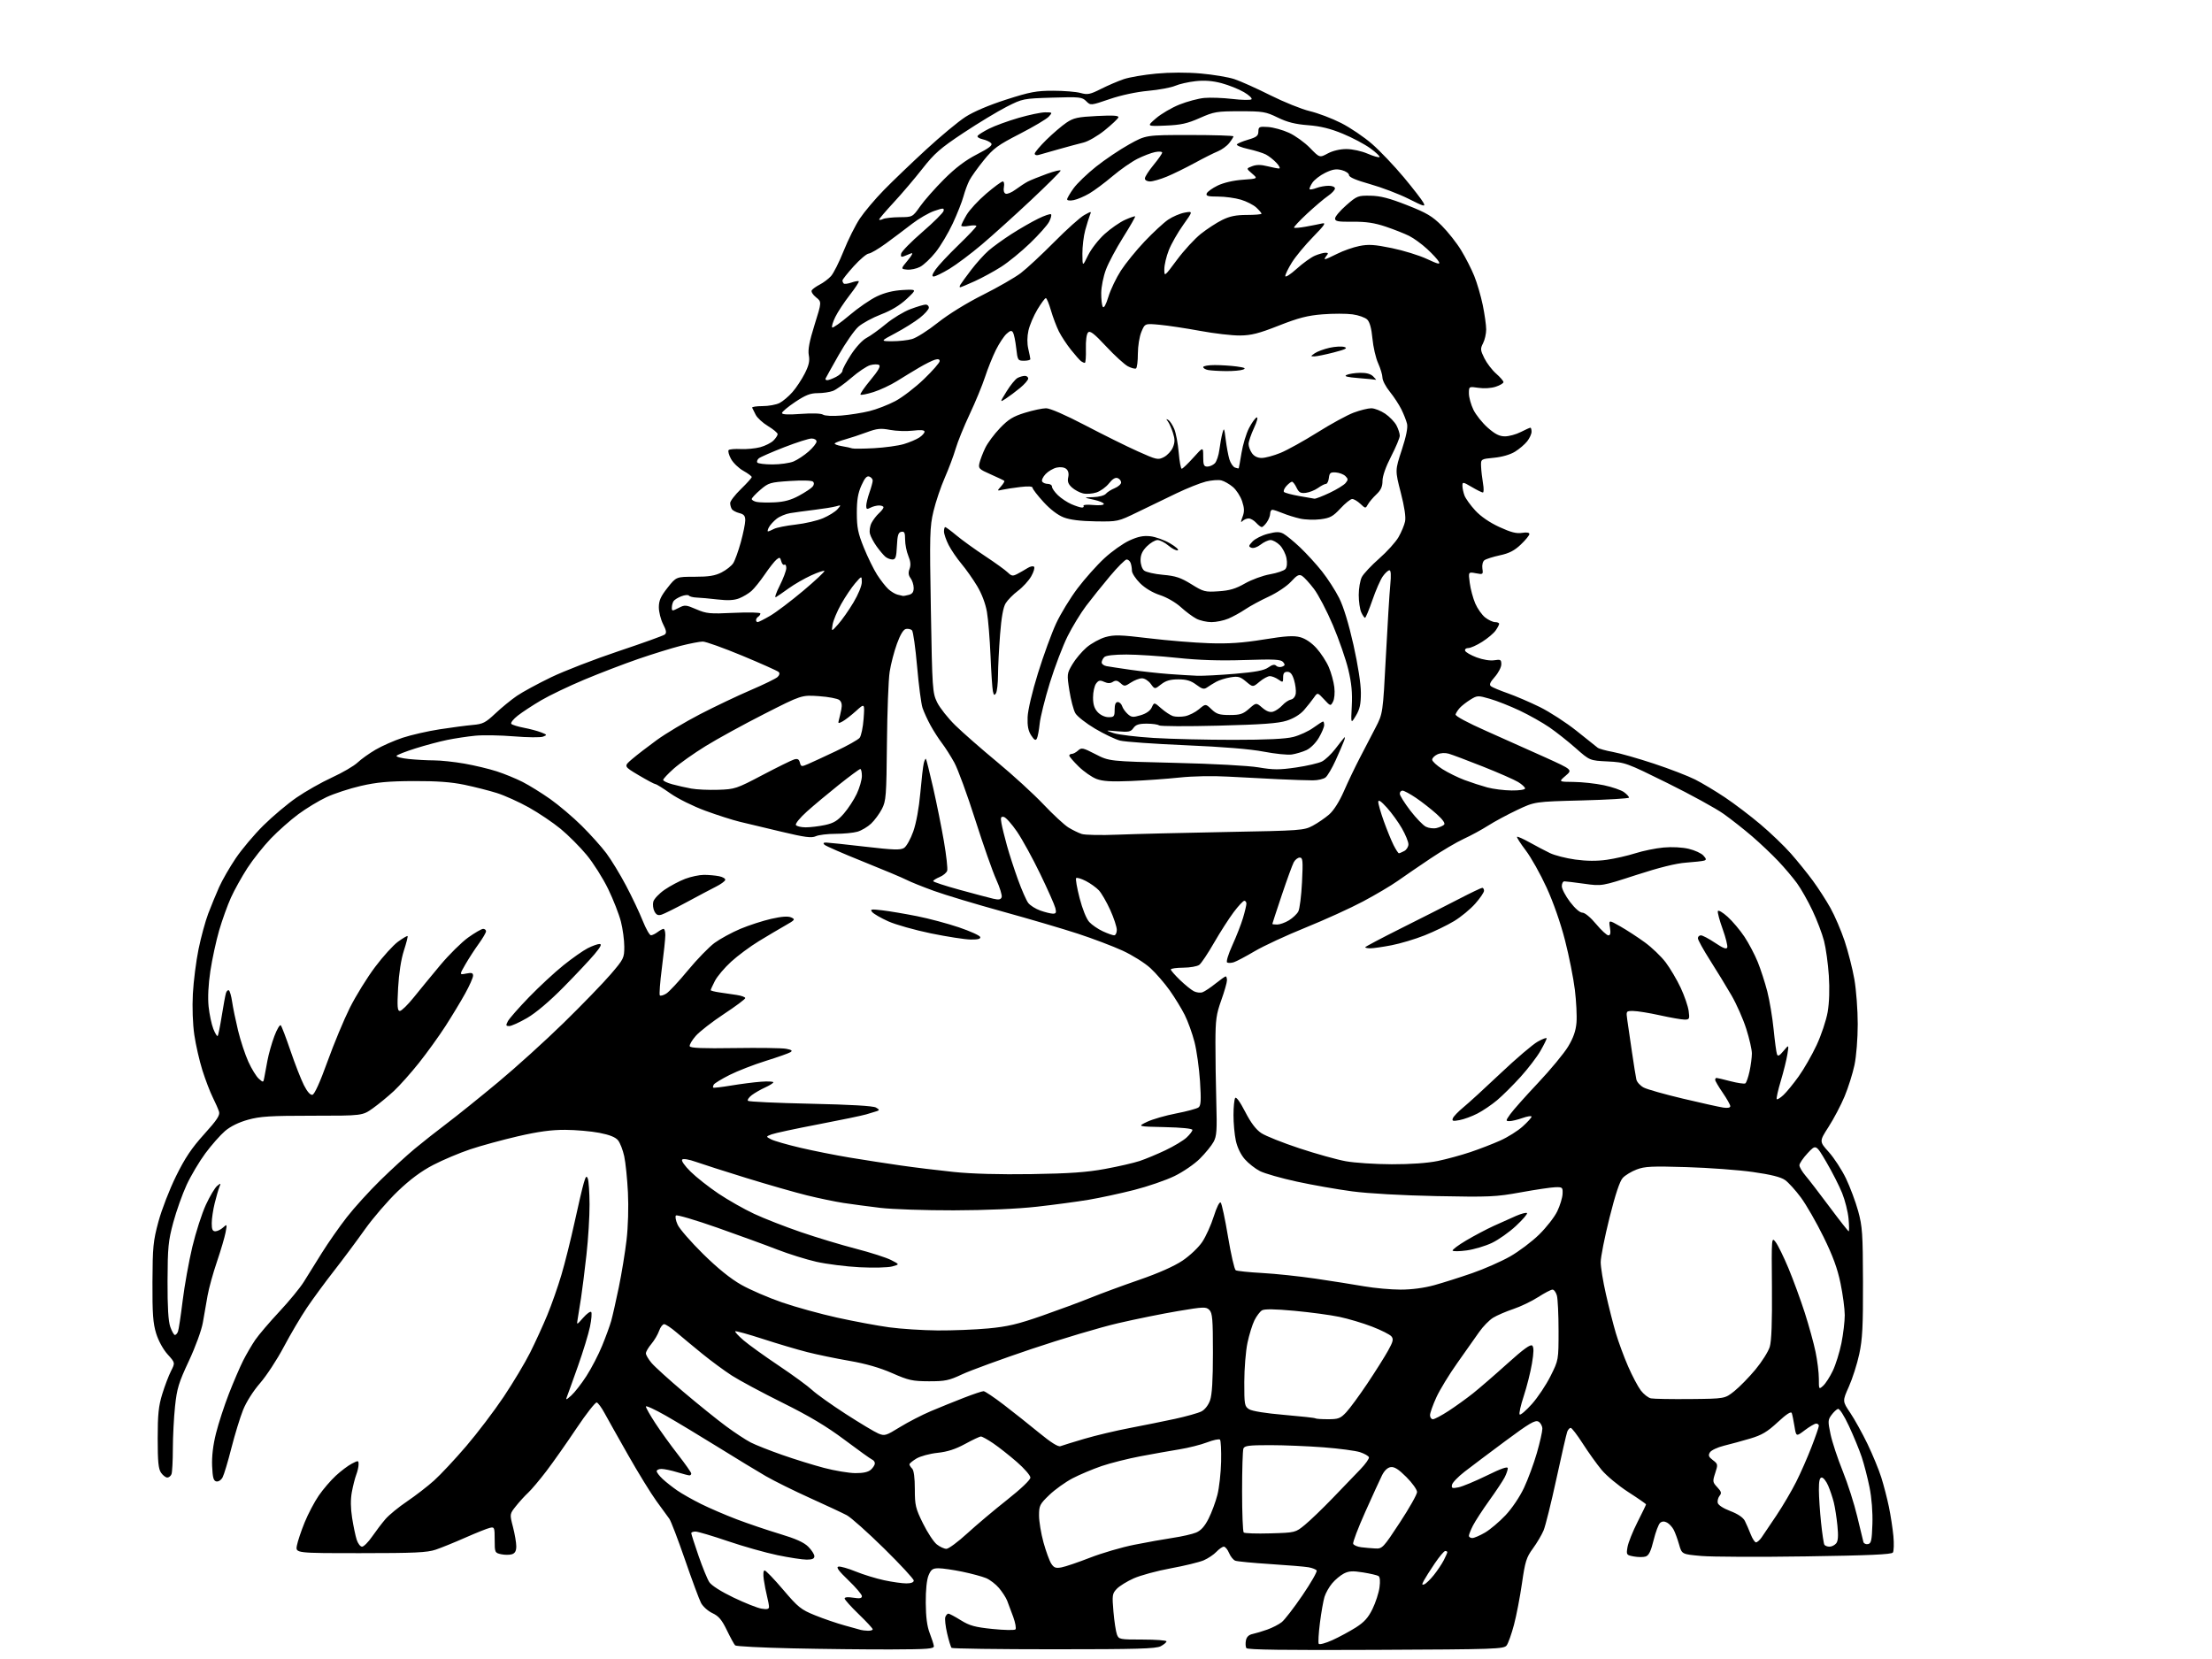 <?xml version="1.0" encoding="UTF-8" standalone="no"?>
<!-- Filename: 0aafbc38d0c4e2c3a02da3d343afaa92c91d65f2b6a29098ec295d217a0c3cf5.svg -->
<!-- Created with https://svgstud.io -->
<svg
  version="1.1"
  xmlns="http://www.w3.org/2000/svg"
  xmlns:xlink="http://www.w3.org/1999/xlink"
  xmlns:svg="http://www.w3.org/2000/svg"
  xmlns:rdf="http://www.w3.org/1999/02/22-rdf-syntax-ns#"
  xmlns:cc="http://creativecommons.org/ns#"
  xmlns:dc="http://purl.org/dc/elements/1.1/"
  viewBox="0 0 1024 768"
  width="1024"
  height="768"
  role="img"
  aria-labelledby="titleID descID"
>
  <title id="titleID">coloring page Hulk</title>
  <desc id="descID">AI-generated SVG illustration: coloring page Hulk, created on https://svgstud.io</desc>

  <rect width="100%" height="100%" fill="white" />


  <path stroke="none" fill="black" fill-rule="evenodd" d="M412.50,763.57C401.50,763.61 380.95,763.38 366.83,763.07C352.72,762.76 340.79,762.14 340.33,761.70C339.87,761.26 338.15,758.11 336.50,754.70C334.14,749.83 332.70,748.13 329.78,746.76C327.73,745.80 325.36,743.66 324.51,742.02C323.66,740.37 320.31,731.35 317.08,721.97C313.84,712.59 310.59,704.09 309.85,703.08C309.11,702.06 306.42,698.37 303.87,694.87C301.32,691.36 295.41,681.75 290.73,673.50C286.04,665.25 281.13,656.51 279.81,654.07C278.49,651.63 276.89,649.46 276.26,649.25C275.64,649.05 271.42,654.42 266.89,661.19C262.37,667.96 256.09,676.88 252.95,681.00C249.81,685.12 246.01,689.62 244.52,691.00C243.02,692.38 240.48,695.16 238.86,697.20C235.92,700.89 235.92,700.89 237.46,706.84C238.31,710.11 239.00,714.16 239.00,715.83C239.00,718.00 238.42,719.05 236.98,719.51C235.87,719.86 233.62,719.85 231.98,719.50C229.08,718.86 229.00,718.69 229.00,712.80C229.00,707.06 228.89,706.79 226.75,707.29C225.51,707.57 220.45,709.60 215.50,711.78C210.55,713.97 204.35,716.49 201.72,717.38C197.72,718.73 191.94,719.00 166.85,719.00C136.78,719.00 136.78,719.00 137.44,715.49C137.80,713.55 139.41,708.74 141.02,704.78C142.63,700.83 145.58,695.23 147.57,692.34C149.56,689.45 153.12,685.30 155.48,683.13C157.84,680.95 161.17,678.44 162.89,677.56C165.86,676.02 166.00,676.04 166.00,677.91C166.00,678.99 165.52,681.14 164.92,682.68C164.33,684.23 163.42,687.82 162.89,690.66C162.25,694.08 162.29,698.12 163.00,702.66C163.59,706.42 164.54,710.96 165.11,712.75C165.69,714.54 166.80,716.00 167.60,716.00C168.39,716.00 170.49,713.90 172.27,711.32C174.05,708.75 176.82,705.11 178.44,703.23C180.05,701.35 184.55,697.66 188.44,695.04C192.32,692.41 197.95,688.07 200.94,685.38C203.93,682.70 210.61,675.55 215.79,669.50C220.98,663.45 228.79,653.16 233.16,646.63C237.53,640.10 243.05,630.88 245.43,626.13C247.81,621.38 251.38,613.58 253.36,608.79C255.34,604.00 258.28,595.63 259.89,590.19C261.51,584.76 264.24,573.83 265.97,565.90C267.69,557.98 269.62,549.76 270.25,547.63C271.18,544.48 271.53,544.11 272.12,545.63C272.53,546.66 272.89,552.00 272.92,557.50C272.95,563.00 272.31,573.55 271.48,580.94C270.65,588.33 269.53,597.33 268.97,600.94C268.42,604.55 267.73,608.85 267.44,610.50C266.92,613.50 266.92,613.50 269.94,610.06C271.60,608.17 273.28,606.95 273.67,607.34C274.07,607.73 273.82,610.79 273.13,614.14C272.44,617.49 269.94,625.69 267.57,632.36C265.21,639.04 262.91,645.40 262.48,646.50C261.78,648.24 262.04,648.18 264.48,646.00C266.02,644.62 269.17,640.58 271.48,637.00C273.79,633.42 277.06,627.12 278.74,623.00C280.43,618.88 282.32,613.70 282.94,611.50C283.56,609.30 285.14,602.33 286.45,596.00C287.76,589.67 289.38,579.77 290.05,574.00C290.77,567.86 291.03,558.73 290.69,552.00C290.37,545.67 289.60,538.14 288.97,535.26C288.35,532.38 287.06,529.06 286.11,527.89C284.93,526.43 282.20,525.34 277.44,524.42C273.62,523.68 266.52,523.06 261.66,523.04C255.27,523.01 249.20,523.84 239.74,526.02C232.55,527.69 222.61,530.40 217.66,532.06C212.71,533.72 205.02,536.96 200.58,539.27C195.01,542.16 189.89,545.96 184.12,551.48C179.52,555.89 172.65,563.86 168.87,569.19C165.09,574.51 158.66,583.15 154.57,588.38C150.48,593.61 144.85,601.28 142.05,605.43C139.24,609.59 134.43,617.75 131.34,623.58C128.26,629.41 123.32,636.94 120.38,640.31C117.23,643.93 114.00,649.02 112.52,652.72C111.14,656.17 108.71,664.10 107.12,670.34C105.54,676.58 103.70,682.68 103.05,683.90C102.39,685.15 101.13,685.98 100.18,685.80C98.84,685.54 98.44,684.11 98.20,678.67C98.01,674.19 98.62,669.00 100.00,663.51C101.15,658.91 103.84,650.66 105.98,645.17C108.12,639.68 111.09,632.78 112.57,629.84C114.06,626.90 116.58,622.59 118.18,620.25C119.78,617.92 124.79,612.04 129.32,607.19C133.85,602.35 138.93,596.16 140.62,593.44C142.31,590.72 146.08,584.67 149.00,580.00C151.92,575.33 157.11,567.90 160.54,563.50C163.96,559.10 170.98,551.37 176.13,546.33C181.28,541.29 188.43,534.74 192.00,531.78C195.57,528.81 202.32,523.50 207.00,519.96C211.68,516.43 222.25,507.92 230.50,501.06C238.75,494.21 252.43,481.82 260.89,473.55C269.36,465.27 279.15,455.17 282.64,451.10C288.77,443.96 289.00,443.50 289.00,438.24C289.00,435.24 288.30,430.02 287.44,426.64C286.58,423.26 283.92,416.45 281.52,411.50C279.12,406.55 274.64,399.47 271.56,395.76C268.49,392.06 263.09,386.64 259.56,383.73C256.03,380.82 249.40,376.35 244.82,373.79C240.24,371.24 233.57,368.23 230.00,367.11C226.43,365.99 219.68,364.28 215.00,363.30C208.92,362.03 202.24,361.54 191.50,361.58C179.83,361.63 174.40,362.13 167.05,363.82C161.85,365.02 154.70,367.36 151.15,369.02C147.60,370.68 141.72,374.24 138.08,376.94C134.44,379.64 128.71,384.71 125.34,388.22C121.98,391.73 117.10,397.87 114.51,401.87C111.93,405.87 108.50,412.02 106.91,415.54C105.32,419.06 102.86,425.88 101.45,430.72C100.05,435.55 98.22,443.99 97.39,449.48C96.43,455.84 96.14,461.81 96.57,465.98C96.95,469.56 97.93,474.21 98.75,476.29C99.58,478.38 100.48,479.85 100.76,479.58C101.04,479.30 101.89,475.11 102.66,470.28C103.43,465.45 104.30,460.71 104.60,459.74C104.90,458.76 105.51,458.20 105.96,458.47C106.40,458.75 107.08,461.12 107.46,463.74C107.83,466.36 109.07,472.32 110.19,477.00C111.32,481.68 113.47,488.20 114.97,491.50C116.47,494.80 118.64,498.34 119.80,499.36C121.87,501.19 121.91,501.18 122.34,498.86C122.59,497.56 123.24,494.02 123.80,491.00C124.36,487.98 125.80,482.87 127.01,479.66C128.22,476.44 129.56,474.19 129.99,474.66C130.41,475.12 132.44,480.45 134.50,486.50C136.56,492.55 139.34,499.67 140.67,502.31C142.23,505.40 143.65,507.01 144.63,506.81C145.60,506.61 148.13,501.04 151.57,491.50C154.54,483.25 159.22,472.00 161.97,466.50C164.73,461.00 169.97,452.52 173.63,447.66C177.28,442.79 182.08,437.50 184.30,435.90C186.51,434.30 188.48,433.15 188.68,433.34C188.88,433.54 188.10,436.58 186.96,440.10C185.67,444.08 184.67,450.57 184.30,457.25C183.82,466.05 183.97,468.00 185.11,468.00C185.87,467.99 188.75,465.19 191.50,461.77C194.25,458.35 199.80,451.59 203.83,446.77C207.87,441.94 213.68,436.19 216.75,433.99C219.82,431.80 222.93,430.00 223.66,430.00C224.40,430.00 225.00,430.50 225.00,431.12C225.00,431.73 223.49,434.32 221.65,436.87C219.80,439.41 217.02,443.71 215.46,446.41C212.62,451.33 212.62,451.33 215.81,450.69C218.35,450.18 219.00,450.38 219.00,451.68C219.00,452.57 217.36,456.28 215.35,459.90C213.35,463.53 209.24,470.32 206.23,475.00C203.21,479.68 197.69,487.34 193.95,492.04C190.22,496.73 184.99,502.60 182.33,505.07C179.67,507.54 175.31,511.12 172.64,513.03C167.77,516.50 167.77,516.50 144.64,516.50C125.16,516.50 120.44,516.79 114.80,518.36C110.51,519.55 106.69,521.43 104.15,523.60C101.98,525.46 97.90,530.09 95.08,533.89C92.27,537.68 88.36,544.27 86.39,548.53C84.43,552.78 81.65,560.59 80.22,565.88C77.91,574.45 77.62,577.42 77.56,593.00C77.52,605.14 77.91,611.65 78.83,614.25C79.56,616.31 80.52,618.00 80.97,618.00C81.42,618.00 82.06,617.29 82.39,616.42C82.73,615.55 83.70,609.14 84.55,602.17C85.41,595.20 87.42,583.98 89.03,577.23C90.64,570.48 93.47,561.71 95.31,557.73C97.15,553.75 99.49,549.83 100.52,549.00C102.23,547.62 102.31,547.66 101.56,549.50C101.11,550.60 100.13,553.98 99.39,557.00C98.64,560.02 98.02,564.19 98.02,566.25C98.00,569.09 98.40,570.00 99.67,570.00C100.59,570.00 102.21,569.22 103.26,568.26C105.13,566.57 105.16,566.63 104.43,570.51C104.02,572.70 102.22,578.81 100.43,584.08C98.63,589.35 96.68,596.43 96.08,599.83C95.49,603.22 94.51,608.81 93.91,612.25C93.29,615.82 90.51,623.44 87.43,630.03C82.72,640.09 81.90,642.77 81.03,651.03C80.48,656.24 80.03,665.08 80.02,670.67C80.01,676.26 79.73,681.55 79.39,682.42C79.06,683.29 78.18,684.00 77.45,684.00C76.71,684.00 75.41,683.00 74.56,681.78C73.33,680.03 73.00,676.64 73.00,665.88C73.00,654.80 73.40,650.91 75.11,645.36C76.27,641.58 78.10,636.78 79.17,634.68C81.11,630.86 81.11,630.86 77.59,626.97C75.53,624.69 73.34,620.69 72.29,617.29C70.84,612.58 70.51,608.13 70.58,593.50C70.65,577.23 70.91,574.54 73.35,565.50C74.84,560.00 78.50,550.53 81.50,544.46C85.65,536.04 88.74,531.44 94.50,525.07C100.47,518.46 101.91,516.28 101.39,514.61C101.03,513.45 99.73,510.48 98.49,508.00C97.25,505.52 95.10,499.89 93.70,495.48C92.31,491.06 90.62,483.67 89.95,479.05C89.22,474.05 88.95,466.37 89.28,460.08C89.59,454.26 90.78,444.95 91.91,439.40C93.05,433.84 95.07,426.42 96.41,422.90C97.75,419.38 100.01,413.88 101.44,410.67C102.87,407.47 106.33,401.46 109.13,397.31C111.93,393.17 117.68,386.34 121.92,382.14C126.16,377.94 133.06,372.13 137.26,369.23C141.45,366.33 148.84,362.15 153.69,359.92C158.54,357.70 163.85,354.60 165.50,353.03C167.15,351.46 170.92,348.77 173.88,347.04C176.84,345.31 182.46,342.83 186.38,341.53C190.30,340.23 198.00,338.47 203.50,337.62C209.00,336.77 215.90,335.86 218.83,335.60C223.55,335.19 224.76,334.57 229.33,330.27C232.17,327.59 236.65,323.93 239.28,322.13C241.91,320.34 249.04,316.46 255.12,313.53C261.21,310.59 275.26,305.16 286.34,301.45C297.43,297.74 307.05,294.28 307.72,293.76C308.66,293.02 308.49,291.92 306.97,288.94C305.89,286.82 305.00,283.30 305.00,281.13C305.00,278.03 305.86,276.09 309.02,272.09C313.05,267.00 313.05,267.00 321.56,267.00C328.12,267.00 330.99,266.54 334.03,264.99C336.20,263.88 338.62,261.97 339.42,260.74C340.22,259.51 341.80,255.13 342.94,251.02C344.07,246.91 345.00,242.34 345.00,240.88C345.00,238.81 344.39,238.06 342.26,237.53C340.75,237.15 339.18,236.31 338.78,235.67C338.37,235.03 338.02,233.77 338.02,232.88C338.01,231.98 340.25,229.07 343.00,226.40C345.75,223.73 348.00,221.23 348.00,220.84C348.00,220.45 346.24,219.14 344.08,217.93C341.93,216.72 339.36,214.23 338.38,212.40C337.39,210.57 336.92,208.75 337.32,208.35C337.72,207.95 340.24,207.74 342.91,207.88C345.59,208.02 349.65,207.63 351.94,207.02C354.23,206.40 356.98,205.02 358.05,203.95C359.12,202.88 360.00,201.54 360.00,200.98C360.00,200.41 358.01,198.75 355.57,197.27C353.13,195.80 350.56,193.45 349.85,192.05C349.14,190.65 348.40,189.16 348.20,188.75C348.00,188.34 350.14,188.00 352.97,188.00C355.79,188.00 359.36,187.35 360.90,186.55C362.44,185.75 365.12,183.49 366.85,181.51C368.59,179.54 371.14,175.67 372.54,172.92C374.47,169.11 374.92,167.09 374.42,164.44C373.95,161.91 374.67,158.08 377.09,150.35C380.42,139.74 380.42,139.74 377.75,137.62C376.26,136.43 375.39,135.00 375.79,134.38C376.18,133.78 377.85,132.58 379.50,131.73C381.15,130.89 383.48,129.13 384.67,127.85C385.86,126.56 388.51,121.29 390.56,116.14C392.62,111.00 395.99,104.24 398.07,101.13C400.15,98.02 405.14,92.11 409.17,87.99C413.20,83.87 421.99,75.44 428.70,69.26C435.41,63.08 443.62,56.26 446.94,54.12C450.68,51.70 457.82,48.66 465.77,46.11C476.86,42.55 479.78,42.00 487.54,42.01C492.47,42.01 498.17,42.47 500.21,43.04C503.48,43.95 504.61,43.72 509.71,41.15C512.89,39.55 517.62,37.52 520.22,36.64C522.81,35.76 529.56,34.61 535.22,34.08C541.61,33.48 549.44,33.46 555.91,34.03C561.63,34.53 568.60,35.70 571.41,36.62C574.21,37.54 581.67,40.89 588.00,44.06C594.33,47.23 602.58,50.56 606.34,51.45C610.10,52.34 616.63,54.81 620.84,56.95C625.05,59.08 631.51,63.45 635.18,66.66C638.86,69.87 645.43,76.78 649.79,82.00C654.15,87.22 658.25,92.53 658.91,93.79C660.01,95.87 659.40,95.72 652.08,92.04C647.66,89.82 639.64,86.76 634.27,85.25C627.72,83.41 624.50,82.03 624.50,81.06C624.50,80.27 623.00,79.24 621.17,78.76C618.57,78.09 616.89,78.36 613.50,80.00C611.12,81.15 608.42,83.24 607.50,84.64C606.59,86.03 606.04,87.37 606.28,87.61C606.52,87.86 607.94,87.59 609.43,87.03C610.91,86.46 613.45,86.00 615.07,86.00C616.75,86.00 618.00,86.53 617.99,87.25C617.99,87.94 616.53,89.50 614.74,90.72C612.96,91.94 608.60,95.64 605.05,98.94C601.51,102.24 598.81,105.14 599.05,105.39C599.30,105.63 601.75,105.43 604.50,104.93C607.25,104.43 610.62,103.77 612.00,103.45C614.02,102.99 613.22,104.18 607.84,109.69C604.18,113.43 599.79,118.73 598.09,121.45C596.39,124.17 595.00,127.02 595.00,127.79C595.00,128.56 597.35,127.07 600.25,124.45C603.14,121.84 606.95,119.10 608.72,118.36C610.49,117.61 612.68,117.00 613.59,117.00C614.95,117.00 615.02,117.27 614.00,118.50C613.32,119.33 613.05,120.00 613.41,120.00C613.77,120.00 616.33,118.86 619.09,117.46C621.85,116.06 626.45,114.45 629.30,113.88C633.55,113.03 636.30,113.21 644.30,114.85C649.70,115.96 657.01,118.22 660.56,119.88C665.76,122.31 666.83,122.56 666.07,121.14C665.56,120.17 663.12,117.52 660.66,115.26C658.21,112.99 654.47,110.27 652.35,109.21C650.23,108.15 645.35,106.22 641.50,104.92C636.27,103.17 632.41,102.59 626.25,102.65C619.28,102.71 618.01,102.47 618.05,101.11C618.07,100.23 620.41,97.47 623.24,95.00C628.18,90.68 628.64,90.50 634.44,90.60C639.04,90.68 643.11,91.73 651.34,94.96C660.44,98.54 663.02,100.06 667.44,104.48C670.33,107.37 674.37,112.49 676.41,115.86C678.46,119.22 681.19,124.57 682.47,127.75C683.76,130.92 685.53,136.98 686.41,141.21C687.28,145.45 688.00,150.53 688.00,152.51C688.00,154.48 687.35,157.36 686.55,158.90C685.24,161.43 685.30,162.09 687.15,165.83C688.27,168.10 690.72,171.30 692.59,172.95C694.47,174.59 696.00,176.37 696.00,176.89C696.00,177.42 694.39,178.38 692.43,179.02C690.33,179.72 687.02,179.93 684.43,179.54C680.00,178.88 680.00,178.88 680.00,182.12C680.00,183.91 680.94,187.31 682.08,189.67C683.23,192.04 686.22,195.78 688.72,197.99C692.13,200.99 694.14,202.00 696.68,202.00C698.55,202.00 701.84,201.10 704.00,200.00C706.16,198.90 708.16,198.00 708.46,198.00C708.76,198.00 709.00,198.84 709.00,199.87C709.00,200.89 708.09,202.88 706.98,204.29C705.87,205.70 703.34,207.86 701.35,209.09C699.15,210.45 695.34,211.56 691.62,211.91C685.50,212.50 685.50,212.50 685.64,216.00C685.72,217.93 686.12,221.41 686.52,223.75C686.93,226.09 686.91,228.00 686.47,228.00C686.03,228.00 683.72,226.86 681.34,225.46C677.21,223.04 677.00,223.01 677.00,224.89C677.00,225.98 677.44,228.02 677.97,229.43C678.51,230.83 680.75,233.94 682.96,236.34C685.49,239.08 689.59,241.90 694.07,243.96C699.39,246.42 702.02,247.10 704.58,246.68C706.72,246.33 708.00,246.53 708.00,247.22C708.00,247.82 706.22,250.00 704.04,252.07C701.08,254.90 698.64,256.15 694.29,257.08C691.11,257.77 687.90,258.79 687.16,259.36C686.40,259.95 686.01,261.59 686.24,263.21C686.64,265.93 686.54,266.01 683.18,265.37C679.71,264.72 679.71,264.72 680.39,269.86C680.76,272.68 681.91,276.95 682.93,279.34C683.96,281.74 686.03,284.66 687.53,285.85C689.04,287.03 691.11,288.00 692.13,288.00C693.16,288.00 694.00,288.35 694.00,288.78C694.00,289.21 693.27,290.60 692.37,291.88C691.47,293.16 688.69,295.51 686.17,297.10C683.66,298.70 680.76,300.00 679.72,300.00C678.66,300.00 678.01,300.54 678.25,301.25C678.48,301.94 680.88,303.32 683.58,304.33C686.49,305.42 689.83,305.95 691.75,305.65C694.66,305.18 695.00,305.38 695.00,307.53C695.00,308.85 693.65,311.47 692.00,313.34C689.72,315.94 689.30,316.99 690.25,317.71C690.94,318.23 694.42,319.69 698.00,320.94C701.58,322.20 708.24,325.06 712.81,327.30C717.37,329.55 725.02,334.50 729.81,338.32C734.59,342.13 739.00,345.65 739.61,346.14C740.22,346.62 743.37,347.50 746.61,348.09C749.85,348.68 758.41,351.12 765.64,353.51C772.87,355.90 781.45,359.21 784.72,360.86C787.98,362.51 794.23,366.25 798.60,369.18C802.97,372.10 810.36,377.72 815.02,381.66C819.68,385.59 826.01,391.67 829.08,395.16C832.15,398.65 836.72,404.30 839.23,407.72C841.74,411.14 845.41,416.82 847.37,420.34C849.34,423.86 852.29,430.73 853.93,435.62C855.56,440.51 857.60,448.50 858.45,453.39C859.30,458.27 860.00,467.57 860.00,474.07C860.00,480.73 859.35,488.98 858.50,493.01C857.67,496.93 855.62,503.47 853.93,507.52C852.24,511.58 848.90,517.93 846.51,521.64C842.17,528.40 842.17,528.40 846.62,533.34C849.06,536.06 852.63,541.54 854.54,545.51C856.45,549.49 858.99,556.29 860.19,560.62C862.14,567.70 862.37,571.04 862.43,593.50C862.49,614.01 862.18,620.00 860.70,626.86C859.71,631.46 857.54,638.24 855.89,641.93C852.89,648.64 852.89,648.64 856.54,654.06C858.55,657.05 862.15,663.54 864.54,668.49C866.92,673.45 869.80,680.42 870.92,684.00C872.05,687.58 873.63,693.70 874.44,697.62C875.25,701.53 876.18,707.61 876.51,711.12C876.83,714.63 876.72,718.04 876.27,718.71C875.65,719.60 865.09,720.07 835.97,720.50C814.26,720.83 792.47,720.73 787.54,720.30C778.58,719.50 778.58,719.50 777.30,715.00C776.60,712.52 775.47,709.45 774.80,708.17C774.13,706.89 772.75,705.40 771.73,704.85C770.46,704.18 769.45,704.21 768.53,704.97C767.80,705.58 766.43,709.20 765.50,713.01C764.24,718.15 763.29,720.09 761.81,720.56C760.72,720.91 758.25,720.89 756.31,720.53C752.90,719.89 752.82,719.77 753.42,716.19C753.76,714.16 755.83,708.98 758.02,704.67C760.21,700.36 762.00,696.65 762.00,696.42C762.00,696.20 758.28,693.61 753.74,690.69C749.20,687.76 743.65,683.14 741.41,680.43C739.17,677.72 735.24,672.24 732.69,668.25C730.13,664.26 727.63,661.00 727.13,661.00C726.62,661.00 725.91,661.79 725.53,662.75C725.16,663.71 722.89,673.55 720.50,684.62C718.10,695.68 715.43,706.42 714.57,708.48C713.72,710.53 711.48,714.30 709.61,716.86C706.61,720.96 706.02,722.84 704.56,733.00C703.65,739.33 701.99,747.96 700.86,752.18C699.74,756.41 698.22,760.69 697.49,761.68C696.24,763.40 692.82,763.52 636.90,763.77C595.01,763.97 577.45,763.73 576.97,762.96C576.60,762.36 576.51,760.77 576.77,759.42C577.09,757.77 578.09,756.80 579.87,756.42C581.32,756.11 584.39,755.19 586.69,754.37C589.00,753.55 591.99,752.01 593.34,750.95C594.69,749.89 599.02,744.28 602.95,738.50C606.89,732.72 609.84,727.56 609.52,727.03C609.20,726.51 607.48,725.83 605.71,725.53C603.95,725.22 595.97,724.56 588.00,724.05C580.02,723.54 572.75,722.84 571.84,722.49C570.93,722.14 569.64,720.54 568.97,718.93C568.30,717.32 567.22,716.00 566.55,716.00C565.89,716.00 564.35,717.07 563.12,718.37C561.89,719.68 559.23,721.46 557.20,722.33C555.16,723.19 548.33,724.86 542.00,726.02C535.67,727.18 527.95,729.28 524.83,730.67C521.71,732.06 518.16,734.26 516.95,735.56C514.89,737.74 514.79,738.50 515.45,746.11C515.84,750.61 516.57,755.36 517.06,756.65C517.92,758.92 518.32,759.00 528.98,759.00C535.04,759.00 540.00,759.37 540.00,759.83C540.00,760.29 538.81,761.30 537.35,762.08C535.17,763.25 526.40,763.50 487.93,763.50C462.21,763.50 440.88,763.21 440.52,762.85C440.16,762.50 439.23,759.47 438.45,756.13C437.68,752.80 437.30,749.37 437.63,748.53C437.95,747.69 438.59,747.00 439.04,747.00C439.50,747.00 442.07,748.37 444.77,750.05C448.85,752.58 451.31,753.26 459.48,754.10C464.88,754.65 469.65,754.74 470.08,754.30C470.51,753.86 470.05,751.25 469.05,748.50C468.05,745.75 466.78,742.35 466.22,740.94C465.66,739.54 463.97,736.93 462.48,735.16C460.98,733.38 458.29,731.31 456.49,730.56C454.68,729.81 449.74,728.47 445.50,727.59C441.26,726.72 436.31,726.00 434.51,726.00C431.77,726.00 431.02,726.53 429.87,729.25C429.01,731.28 428.52,736.06 428.56,742.00C428.61,748.55 429.17,752.90 430.38,756.00C431.34,758.48 432.21,761.17 432.31,762.00C432.47,763.29 429.67,763.51 412.50,763.57zM616.77,759.28C619.92,757.85 624.81,755.21 627.63,753.43C631.53,750.96 633.40,748.88 635.37,744.84C636.81,741.90 638.26,737.42 638.61,734.88C639.01,731.93 638.84,730.02 638.13,729.58C637.51,729.20 634.31,728.46 631.00,727.92C626.20,727.15 624.41,727.25 622.11,728.44C620.53,729.26 618.10,731.28 616.71,732.94C615.31,734.59 613.71,737.42 613.15,739.22C612.60,741.03 611.64,746.45 611.03,751.28C610.42,756.11 610.17,760.47 610.48,760.96C610.79,761.46 613.62,760.70 616.77,759.28zM401.75,754.92C402.99,754.96 404.00,754.66 404.00,754.24C404.00,753.83 401.07,750.67 397.50,747.23C393.93,743.78 391.00,740.52 391.00,739.97C391.00,739.37 392.58,739.23 395.00,739.62C398.01,740.10 399.00,739.92 399.00,738.90C399.00,738.16 396.19,734.86 392.75,731.56C388.23,727.23 386.95,725.48 388.14,725.23C389.04,725.05 392.64,726.07 396.14,727.50C399.64,728.93 405.57,730.75 409.32,731.55C413.06,732.35 417.68,733.00 419.57,733.00C421.75,733.00 423.00,732.52 423.00,731.68C423.00,730.95 416.81,724.26 409.25,716.82C401.69,709.39 393.93,702.46 392.00,701.44C390.07,700.42 382.43,696.84 375.00,693.49C367.57,690.13 358.35,685.57 354.50,683.34C350.65,681.11 340.75,675.10 332.50,669.97C324.25,664.85 313.34,658.28 308.25,655.37C303.16,652.47 299.00,650.56 299.00,651.12C299.00,651.69 300.96,655.15 303.36,658.82C305.76,662.50 310.48,669.05 313.86,673.38C317.24,677.72 320.00,681.65 320.00,682.13C320.00,682.61 319.62,683.00 319.16,683.00C318.70,683.00 316.11,682.33 313.41,681.51C310.71,680.69 307.49,680.02 306.25,680.01C305.01,680.00 304.00,680.47 304.00,681.05C304.00,681.62 305.24,683.25 306.75,684.66C308.26,686.07 311.30,688.46 313.50,689.98C315.70,691.50 320.65,694.30 324.50,696.21C328.35,698.13 335.77,701.32 341.00,703.32C346.23,705.31 355.19,708.35 360.92,710.07C368.35,712.30 372.16,714.00 374.17,716.02C375.73,717.57 377.00,719.56 377.00,720.42C377.00,721.56 376.02,722.00 373.44,722.00C371.49,722.00 365.39,721.07 359.90,719.93C354.41,718.79 344.06,715.87 336.91,713.43C329.75,710.99 323.02,709.00 321.95,709.00C320.88,709.00 320.00,709.34 320.01,709.75C320.01,710.16 321.52,714.87 323.36,720.20C325.20,725.54 327.46,731.05 328.37,732.44C329.37,733.96 333.87,736.83 339.58,739.56C344.83,742.08 350.67,744.40 352.56,744.70C355.09,745.11 356.00,744.90 355.99,743.88C355.99,743.12 355.58,740.92 355.09,739.00C354.60,737.08 353.92,733.59 353.58,731.25C353.22,728.70 353.37,727.00 353.97,727.00C354.51,727.00 358.38,731.02 362.56,735.94C369.49,744.09 370.80,745.14 377.33,747.78C381.27,749.38 387.43,751.48 391.00,752.46C394.57,753.44 397.95,754.37 398.50,754.54C399.05,754.71 400.51,754.88 401.75,754.92zM659.36,733.42C660.13,733.12 662.10,731.22 663.73,729.19C665.36,727.16 667.44,724.06 668.35,722.30C669.26,720.54 670.00,718.85 670.00,718.55C670.00,718.25 669.57,718.00 669.04,718.00C668.51,718.00 666.33,720.59 664.19,723.75C662.05,726.91 659.78,730.50 659.13,731.73C658.16,733.56 658.21,733.86 659.36,733.42zM491.44,725.58C493.23,725.24 499.18,723.22 504.66,721.08C510.14,718.95 519.32,716.26 525.06,715.12C530.80,713.97 538.88,712.53 543.00,711.91C547.12,711.30 551.94,710.20 553.70,709.47C555.94,708.54 557.66,706.63 559.47,703.06C560.89,700.26 562.73,695.31 563.56,692.06C564.40,688.81 565.17,681.88 565.29,676.67C565.40,671.46 565.17,666.86 564.77,666.45C564.37,666.04 561.67,666.61 558.77,667.72C555.87,668.83 550.12,670.28 546.00,670.94C541.88,671.61 533.77,673.05 528.00,674.14C522.23,675.23 514.12,677.27 510.00,678.67C505.88,680.08 499.80,682.64 496.50,684.36C493.21,686.09 488.37,689.55 485.75,692.07C481.34,696.31 481.00,696.98 481.00,701.59C481.00,704.31 481.93,709.91 483.06,714.02C484.20,718.13 485.81,722.56 486.65,723.85C487.91,725.79 488.73,726.08 491.44,725.58zM438.12,717.00C439.13,717.00 443.46,713.80 447.73,709.89C452.00,705.98 460.34,698.95 466.25,694.29C472.69,689.20 477.00,685.08 477.00,684.02C477.00,683.04 474.19,679.80 470.75,676.80C467.31,673.81 462.39,669.93 459.82,668.18C457.25,666.43 454.67,665.00 454.10,665.00C453.53,665.00 450.24,666.55 446.78,668.44C442.33,670.87 438.60,672.07 434.00,672.56C430.43,672.93 426.04,674.13 424.25,675.20C422.46,676.28 421.00,677.49 421.00,677.88C421.00,678.28 421.56,679.16 422.25,679.85C423.05,680.65 423.50,684.08 423.50,689.34C423.50,696.86 423.83,698.26 427.28,705.24C429.36,709.46 432.23,713.82 433.67,714.95C435.10,716.08 437.10,717.00 438.12,717.00zM636.77,716.84C639.90,716.99 640.40,716.46 648.02,704.84C652.41,698.16 656.00,691.79 656.00,690.70C656.00,689.61 653.78,686.49 651.06,683.78C647.48,680.19 645.50,678.93 643.81,679.17C642.34,679.38 640.87,680.77 639.76,683.00C638.81,684.92 635.31,692.56 631.99,699.98C628.68,707.39 626.17,714.00 626.42,714.66C626.68,715.32 628.37,716.05 630.19,716.27C632.01,716.50 634.97,716.75 636.77,716.84zM846.94,716.00C847.94,716.00 849.32,715.32 850.01,714.48C850.91,713.40 851.08,711.04 850.59,706.23C850.22,702.53 849.47,697.70 848.92,695.50C848.37,693.30 847.20,689.81 846.31,687.75C845.42,685.69 844.09,684.00 843.35,684.00C842.37,684.00 842.00,685.58 842.02,689.75C842.03,692.91 842.48,699.71 843.02,704.85C843.56,709.99 844.25,714.60 844.56,715.10C844.87,715.59 845.94,716.00 846.94,716.00zM864.75,714.81C866.24,714.53 866.54,713.12 866.79,705.50C866.97,700.02 866.45,693.40 865.46,688.51C864.57,684.11 862.94,677.80 861.84,674.50C860.74,671.20 858.08,664.75 855.94,660.16C853.65,655.25 851.55,651.98 850.83,652.22C850.17,652.44 848.81,653.72 847.83,655.06C846.18,657.30 846.15,658.03 847.42,664.00C848.18,667.58 850.71,675.22 853.04,680.99C855.37,686.76 858.39,696.21 859.76,701.99C861.12,707.77 862.41,713.10 862.62,713.82C862.82,714.55 863.78,715.00 864.75,714.81zM812.90,714.00C813.45,714.00 814.62,712.99 815.48,711.75C816.35,710.51 819.46,705.90 822.39,701.50C825.33,697.10 829.42,690.14 831.49,686.03C833.56,681.92 836.77,674.62 838.62,669.81C840.48,665.01 842.00,660.61 842.00,660.04C842.00,659.47 841.44,659.01 840.75,659.03C840.06,659.04 837.70,660.42 835.50,662.08C831.50,665.11 831.50,665.11 830.72,660.31C830.29,657.66 829.73,654.89 829.46,654.15C829.14,653.24 827.00,654.63 822.95,658.38C818.12,662.86 815.59,664.36 810.21,665.95C806.52,667.05 801.06,668.53 798.08,669.26C795.10,669.99 792.18,671.37 791.58,672.33C790.71,673.75 790.97,674.44 792.94,675.94C795.29,677.72 795.33,677.97 794.03,681.91C792.75,685.79 792.81,686.16 794.98,688.48C796.86,690.48 797.06,691.22 796.06,692.42C795.39,693.24 794.99,694.69 795.17,695.65C795.38,696.72 797.65,698.22 800.99,699.50C804.49,700.83 806.93,702.48 807.73,704.04C808.42,705.39 809.64,708.19 810.44,710.25C811.24,712.31 812.35,714.00 812.90,714.00zM681.57,712.00C682.44,712.00 685.08,710.86 687.45,709.48C689.82,708.09 694.08,704.50 696.92,701.49C699.91,698.32 703.52,692.98 705.50,688.77C707.38,684.77 710.06,677.51 711.46,672.64C712.86,667.76 714.00,662.72 714.00,661.42C714.00,660.13 713.17,658.63 712.17,658.09C710.66,657.28 707.91,658.90 696.92,667.06C689.54,672.54 681.03,678.94 678.01,681.28C674.99,683.62 672.36,686.36 672.17,687.37C671.86,688.95 672.27,689.11 675.16,688.53C677.00,688.17 682.89,685.71 688.25,683.09C694.99,679.78 698.00,678.74 698.00,679.70C698.00,680.47 697.33,682.39 696.52,683.96C695.71,685.53 692.51,690.35 689.41,694.66C686.32,698.97 682.94,704.17 681.89,706.21C680.85,708.25 680.00,710.39 680.00,710.96C680.00,711.53 680.71,712.00 681.57,712.00zM588.09,709.84C599.68,709.50 599.68,709.50 604.09,705.88C606.52,703.89 612.33,698.30 617.00,693.45C621.67,688.60 627.43,682.63 629.78,680.17C632.14,677.72 633.91,675.21 633.71,674.60C633.51,674.00 631.67,672.94 629.62,672.26C627.58,671.58 619.96,670.57 612.70,670.01C605.44,669.46 594.26,669.00 587.86,669.00C578.16,669.00 576.11,669.26 575.61,670.58C575.27,671.45 575.00,680.38 575.00,690.42C575.00,700.45 575.34,709.01 575.75,709.43C576.16,709.84 581.72,710.03 588.09,709.84zM395.92,681.95C399.62,681.98 401.92,681.47 403.17,680.35C404.18,679.43 405.00,678.13 405.00,677.45C405.00,676.77 404.44,675.98 403.75,675.70C403.06,675.41 397.32,671.30 391.00,666.56C382.68,660.32 374.73,655.57 362.26,649.38C352.78,644.67 342.20,638.99 338.76,636.77C335.32,634.54 329.12,629.98 325.00,626.62C320.88,623.26 315.52,618.83 313.11,616.76C310.69,614.69 308.15,613.00 307.46,613.00C306.76,613.00 305.71,614.38 305.12,616.07C304.53,617.77 302.92,620.50 301.53,622.15C300.14,623.80 299.00,625.76 299.00,626.50C299.00,627.24 300.17,629.24 301.61,630.94C303.04,632.65 309.71,638.70 316.44,644.39C323.16,650.08 332.00,657.21 336.08,660.22C340.16,663.24 345.32,666.63 347.54,667.76C349.75,668.90 356.28,671.48 362.04,673.50C367.79,675.52 376.55,678.24 381.50,679.54C386.45,680.84 392.94,681.92 395.92,681.95zM490.91,669.48C491.78,669.15 496.77,667.61 502.00,666.06C507.23,664.52 516.67,662.27 523.00,661.07C529.33,659.86 538.77,657.95 544.00,656.82C549.23,655.68 554.70,654.14 556.17,653.39C557.75,652.59 559.37,650.51 560.17,648.27C561.09,645.66 561.50,638.91 561.50,626.28C561.50,610.70 561.26,607.83 559.85,606.42C558.32,604.89 557.29,604.93 545.35,606.93C538.28,608.12 525.79,610.64 517.59,612.55C509.39,614.45 491.36,619.82 477.52,624.48C463.69,629.14 449.25,634.42 445.43,636.20C439.30,639.08 437.53,639.45 430.00,639.43C422.39,639.40 420.61,639.01 413.00,635.66C407.30,633.16 400.78,631.28 393.20,629.97C386.98,628.90 378.21,627.08 373.70,625.93C369.19,624.79 359.95,622.05 353.16,619.84C346.38,617.64 340.62,616.05 340.37,616.30C340.11,616.55 341.84,618.42 344.20,620.46C346.57,622.49 353.90,627.77 360.50,632.19C367.10,636.61 374.07,641.71 376.00,643.52C377.93,645.33 384.90,650.30 391.50,654.56C398.10,658.82 404.89,662.89 406.60,663.61C409.53,664.83 410.10,664.66 416.60,660.65C420.40,658.31 426.88,654.97 431.00,653.23C435.12,651.49 442.02,648.70 446.33,647.03C450.63,645.36 454.68,644.01 455.33,644.02C455.97,644.03 460.16,646.84 464.64,650.27C469.12,653.70 476.50,659.56 481.05,663.30C486.50,667.78 489.86,669.88 490.91,669.48zM614.77,657.00C619.60,657.00 620.53,656.64 623.24,653.75C624.91,651.96 629.29,646.00 632.97,640.50C636.65,635.00 640.95,628.18 642.53,625.34C644.93,621.03 645.19,619.93 644.11,618.63C643.40,617.78 639.37,615.75 635.16,614.13C630.95,612.50 624.12,610.47 620.00,609.61C615.88,608.74 606.51,607.49 599.19,606.81C590.02,605.97 585.35,605.91 584.19,606.61C583.26,607.18 581.70,609.24 580.72,611.21C579.74,613.17 578.29,617.86 577.49,621.64C576.69,625.41 576.03,633.55 576.02,639.73C576.00,650.29 576.13,651.04 578.25,652.38C579.62,653.25 586.00,654.27 594.50,654.99C602.20,655.65 608.69,656.36 608.92,656.59C609.15,656.82 611.78,657.00 614.77,657.00zM663.34,657.00C664.08,657.00 667.35,655.27 670.59,653.16C673.84,651.04 678.94,647.37 681.92,645.00C684.90,642.63 692.04,636.45 697.79,631.26C705.29,624.50 708.55,622.15 709.32,622.92C710.10,623.70 710.06,626.05 709.18,631.25C708.51,635.24 706.80,642.02 705.38,646.31C703.96,650.61 703.11,654.44 703.50,654.81C703.89,655.19 706.42,653.02 709.13,650.00C711.84,646.98 715.73,641.15 717.78,637.05C721.50,629.61 721.50,629.61 721.50,616.05C721.50,608.60 721.15,601.26 720.73,599.75C720.31,598.24 719.39,597.00 718.70,597.00C718.00,597.00 715.00,598.57 712.03,600.48C709.06,602.39 703.90,604.87 700.56,605.98C697.23,607.10 693.03,608.90 691.23,610.00C689.43,611.10 686.51,614.09 684.73,616.65C682.95,619.22 678.43,625.63 674.67,630.91C670.92,636.18 666.53,643.37 664.92,646.89C663.32,650.40 662.00,654.11 662.00,655.14C662.00,656.16 662.61,657.00 663.34,657.00zM782.50,647.66C798.50,647.50 798.50,647.50 802.87,644.00C805.27,642.08 809.67,637.58 812.65,634.00C815.62,630.42 818.60,625.70 819.27,623.50C820.09,620.77 820.41,612.05 820.28,596.00C820.08,572.63 820.09,572.51 822.00,575.00C823.06,576.38 825.74,581.85 827.96,587.17C830.17,592.49 833.55,601.71 835.47,607.67C837.38,613.63 839.64,621.79 840.47,625.82C841.31,629.84 842.00,635.42 842.00,638.22C842.00,643.25 842.02,643.29 844.00,641.50C845.11,640.50 847.11,637.39 848.45,634.59C849.80,631.79 851.59,626.03 852.45,621.79C853.30,617.55 853.99,611.70 853.99,608.79C853.98,605.88 853.10,599.26 852.03,594.07C850.61,587.19 848.48,581.38 844.15,572.57C840.89,565.93 836.19,557.75 833.72,554.40C831.24,551.04 827.93,547.39 826.36,546.28C824.38,544.88 819.81,543.74 811.50,542.56C804.90,541.62 791.07,540.60 780.76,540.29C764.75,539.80 761.39,539.96 757.66,541.39C755.26,542.30 752.37,544.05 751.23,545.28C749.84,546.76 747.80,552.89 745.07,563.79C742.83,572.75 741.00,581.98 741.01,584.29C741.01,586.61 742.10,593.27 743.43,599.11C744.75,604.95 746.81,613.05 748.01,617.11C749.21,621.17 751.76,628.10 753.68,632.50C755.59,636.90 758.25,641.93 759.58,643.68C760.91,645.43 763.01,647.07 764.25,647.34C765.49,647.60 773.70,647.74 782.50,647.66zM434.00,615.90C440.88,615.95 451.45,615.54 457.50,614.97C466.42,614.14 471.15,613.02 482.50,609.06C490.20,606.37 500.32,602.62 505.00,600.72C509.68,598.82 519.76,595.11 527.42,592.46C536.24,589.42 543.56,586.17 547.42,583.58C550.83,581.29 554.84,577.49 556.55,574.93C558.23,572.42 560.64,567.09 561.90,563.08C563.26,558.78 564.57,556.17 565.10,556.70C565.59,557.19 567.12,564.29 568.48,572.48C569.84,580.66 571.45,587.66 572.05,588.03C572.65,588.40 578.17,588.98 584.32,589.31C590.47,589.65 601.64,590.83 609.14,591.94C616.65,593.05 626.72,594.64 631.52,595.48C636.33,596.31 643.92,597.00 648.40,597.00C653.56,597.00 659.28,596.24 664.02,594.93C668.13,593.79 676.00,591.29 681.50,589.38C687.00,587.48 694.86,584.02 698.96,581.71C703.06,579.39 709.16,574.80 712.52,571.50C715.89,568.20 719.67,563.35 720.92,560.71C722.18,558.08 723.28,554.48 723.36,552.71C723.49,549.66 723.32,549.51 720.00,549.60C718.08,549.65 710.88,550.72 704.00,551.97C692.42,554.07 689.55,554.20 665.00,553.71C649.16,553.39 633.47,552.51 626.00,551.52C619.12,550.61 607.59,548.58 600.36,547.01C593.14,545.44 585.44,543.25 583.27,542.14C581.09,541.03 577.94,538.55 576.26,536.64C574.38,534.50 572.78,531.18 572.10,528.03C571.49,525.21 571.01,519.89 571.02,516.20C571.02,512.52 571.37,508.97 571.79,508.31C572.25,507.58 574.00,509.97 576.41,514.64C579.07,519.81 581.41,522.90 583.91,524.56C585.90,525.88 593.83,529.04 601.52,531.58C609.21,534.13 618.88,536.82 623.00,537.57C627.12,538.32 636.71,538.95 644.29,538.97C652.97,538.99 660.86,538.43 665.56,537.46C669.67,536.61 676.46,534.76 680.65,533.35C684.84,531.95 691.09,529.53 694.54,527.98C697.98,526.44 702.65,523.51 704.90,521.47C707.16,519.43 709.00,517.39 709.00,516.93C709.00,516.47 707.14,516.74 704.87,517.54C702.61,518.34 699.87,519.00 698.81,519.00C696.96,519.00 696.97,518.84 699.17,515.75C700.43,513.96 706.20,507.48 711.98,501.34C717.77,495.20 724.04,487.62 725.92,484.50C728.35,480.48 729.48,477.25 729.80,473.41C730.05,470.44 729.71,463.62 729.06,458.25C728.41,452.89 726.36,442.57 724.50,435.33C722.46,427.34 719.09,417.69 715.94,410.83C713.09,404.60 708.75,396.87 706.30,393.66C703.86,390.44 702.05,387.62 702.28,387.39C702.51,387.15 705.13,388.32 708.10,389.97C711.07,391.63 715.30,393.85 717.50,394.91C719.70,395.98 725.00,397.33 729.27,397.92C734.48,398.63 739.28,398.67 743.84,398.02C747.57,397.49 753.53,396.13 757.07,395.00C760.60,393.87 766.47,392.67 770.11,392.34C774.04,391.98 778.77,392.23 781.78,392.95C784.56,393.61 787.61,395.01 788.55,396.06C789.94,397.59 790.01,398.04 788.89,398.40C788.12,398.64 784.35,399.06 780.49,399.34C775.87,399.67 768.03,401.62 757.49,405.05C741.50,410.25 741.50,410.25 733.45,409.12C729.02,408.51 724.86,408.00 724.20,408.00C723.54,408.00 723.00,409.01 723.01,410.25C723.01,411.49 724.71,414.75 726.80,417.50C729.08,420.51 731.36,422.50 732.54,422.50C733.68,422.50 736.33,424.69 738.87,427.75C741.28,430.64 743.84,433.00 744.56,433.00C745.51,433.00 745.71,432.00 745.29,429.40C744.70,425.79 744.70,425.79 750.10,428.86C753.07,430.55 758.16,433.86 761.40,436.22C764.65,438.57 769.01,442.76 771.10,445.51C773.18,448.27 776.30,453.56 778.04,457.27C779.77,460.97 781.43,465.80 781.73,468.00C782.23,471.72 782.09,472.00 779.83,472.00C778.49,472.00 773.37,471.11 768.45,470.02C763.53,468.93 757.98,468.03 756.11,468.02C752.73,468.00 752.73,468.00 753.33,472.25C753.66,474.59 754.63,481.23 755.48,487.00C756.32,492.77 757.24,498.50 757.52,499.73C757.80,500.96 759.35,502.65 760.97,503.48C762.58,504.32 770.79,506.63 779.20,508.62C787.62,510.62 795.96,512.47 797.75,512.73C799.79,513.04 801.00,512.80 801.00,512.09C801.00,511.46 799.42,508.66 797.50,505.86C795.58,503.07 794.00,500.38 794.00,499.89C794.00,499.40 794.27,499.00 794.61,499.00C794.94,499.00 797.88,499.69 801.14,500.54C804.40,501.38 807.47,501.83 807.96,501.53C808.44,501.23 809.32,498.71 809.92,495.94C810.51,493.17 811.00,489.46 811.00,487.70C811.01,485.94 809.84,480.81 808.40,476.29C806.97,471.78 803.89,464.81 801.56,460.79C799.24,456.78 794.78,449.49 791.67,444.60C788.55,439.70 786.00,435.09 786.00,434.35C786.00,433.61 786.63,433.00 787.40,433.00C788.17,433.00 791.11,434.56 793.95,436.46C797.60,438.92 799.23,439.55 799.59,438.64C799.86,437.93 798.91,434.09 797.48,430.12C796.04,426.15 795.04,422.39 795.24,421.78C795.45,421.16 797.48,422.34 799.76,424.40C802.04,426.46 805.54,430.61 807.55,433.64C809.55,436.66 812.32,441.90 813.69,445.28C815.07,448.67 817.06,454.83 818.13,458.97C819.19,463.11 820.51,471.00 821.06,476.50C821.61,482.00 822.30,487.18 822.61,488.00C823.03,489.16 823.73,488.81 825.65,486.50C828.15,483.50 828.15,483.50 827.45,488.00C827.06,490.48 825.68,496.06 824.37,500.42C823.07,504.77 822.23,508.56 822.51,508.84C822.78,509.12 824.18,508.25 825.61,506.92C827.04,505.59 830.20,501.73 832.63,498.34C835.06,494.96 838.80,488.43 840.95,483.84C843.10,479.25 845.40,472.37 846.07,468.55C846.83,464.17 847.03,457.92 846.62,451.63C846.26,446.15 845.26,438.93 844.40,435.58C843.54,432.24 841.13,425.90 839.04,421.50C836.96,417.10 833.73,411.41 831.87,408.86C830.02,406.31 826.11,401.69 823.18,398.60C820.26,395.51 814.83,390.37 811.13,387.18C807.42,383.99 801.49,379.31 797.94,376.79C794.40,374.26 782.73,367.86 772.00,362.55C752.86,353.09 752.35,352.90 744.22,352.49C735.94,352.08 735.94,352.08 729.48,346.37C725.93,343.23 720.43,338.88 717.26,336.70C714.09,334.52 707.90,331.03 703.50,328.95C699.10,326.87 692.91,324.42 689.74,323.51C684.16,321.90 683.87,321.92 680.67,323.89C678.86,325.02 676.65,326.74 675.76,327.72C674.88,328.70 674.01,330.05 673.83,330.73C673.63,331.47 679.24,334.50 688.00,338.38C695.98,341.91 708.24,347.40 715.25,350.57C728.00,356.35 728.00,356.35 724.75,359.13C721.50,361.92 721.50,361.92 728.50,361.98C732.35,362.01 738.65,362.70 742.50,363.51C746.35,364.33 750.56,365.78 751.86,366.75C753.15,367.71 754.16,368.83 754.11,369.24C754.05,369.64 744.21,370.23 732.25,370.54C710.50,371.10 710.50,371.10 702.35,374.96C697.86,377.08 691.79,380.35 688.85,382.23C685.91,384.10 680.87,386.84 677.65,388.31C674.44,389.78 667.46,393.89 662.15,397.46C656.84,401.02 650.02,405.69 647.00,407.83C643.98,409.97 636.77,414.23 631.00,417.30C625.23,420.38 613.25,425.82 604.39,429.41C595.54,432.99 584.93,437.91 580.83,440.34C576.72,442.76 572.39,445.06 571.19,445.44C570.00,445.82 568.59,445.87 568.07,445.55C567.55,445.22 568.62,441.69 570.50,437.57C572.36,433.50 574.58,427.80 575.44,424.90C576.30,422.01 577.00,419.04 577.00,418.32C577.00,417.59 576.56,417.00 576.03,417.00C575.50,417.00 573.29,419.36 571.12,422.25C568.95,425.14 564.85,431.52 562.02,436.43C559.19,441.35 556.12,445.95 555.19,446.65C554.26,447.36 550.91,447.95 547.75,447.97C544.59,447.99 542.00,448.36 542.00,448.79C542.00,449.23 543.91,451.42 546.25,453.68C548.59,455.93 551.48,458.27 552.68,458.88C553.88,459.49 555.68,459.70 556.68,459.34C557.68,458.98 560.38,457.19 562.67,455.35C564.96,453.51 567.10,452.00 567.42,452.00C567.74,452.00 568.00,452.82 568.00,453.82C568.00,454.83 566.81,458.99 565.35,463.07C563.05,469.51 562.69,472.10 562.66,482.50C562.64,489.10 562.82,501.48 563.06,510.00C563.44,523.32 563.26,525.94 561.78,528.64C560.84,530.37 558.00,533.84 555.48,536.36C552.96,538.89 547.68,542.51 543.70,544.44C539.74,546.37 531.33,549.26 525.00,550.87C518.67,552.48 509.22,554.52 504.00,555.40C498.77,556.28 487.97,557.73 480.00,558.62C470.92,559.63 456.53,560.26 441.50,560.30C428.30,560.33 413.00,559.81 407.50,559.15C402.00,558.49 394.35,557.47 390.50,556.89C386.65,556.30 379.00,554.71 373.50,553.35C368.00,551.99 355.40,548.38 345.50,545.33C335.60,542.27 325.07,538.90 322.09,537.84C318.96,536.72 316.32,536.28 315.80,536.80C315.29,537.31 316.93,539.66 319.71,542.40C322.34,544.99 328.15,549.57 332.61,552.56C337.07,555.55 344.50,559.77 349.11,561.92C353.72,564.08 363.47,567.89 370.78,570.39C378.08,572.89 389.55,576.36 396.28,578.09C403.00,579.83 410.30,582.17 412.50,583.30C416.50,585.34 416.50,585.34 413.00,586.28C411.07,586.80 404.32,586.97 398.00,586.65C391.68,586.33 382.63,585.18 377.90,584.11C373.17,583.03 365.07,580.50 359.90,578.49C354.73,576.47 342.22,571.91 332.11,568.35C321.99,564.79 313.35,562.25 312.91,562.69C312.47,563.14 312.83,565.08 313.72,567.00C314.61,568.92 319.91,575.00 325.49,580.50C332.21,587.12 338.18,591.94 343.13,594.75C347.25,597.09 355.77,600.77 362.06,602.93C368.35,605.10 379.84,608.27 387.60,609.98C395.35,611.69 406.15,613.70 411.60,614.45C417.04,615.19 427.12,615.84 434.00,615.90zM679.01,578.85C675.66,579.31 672.72,579.35 672.47,578.95C672.22,578.55 675.05,576.43 678.76,574.23C682.47,572.04 688.20,569.01 691.50,567.50C694.80,565.99 699.48,563.90 701.89,562.85C704.31,561.81 706.56,561.23 706.89,561.57C707.23,561.91 704.94,564.57 701.81,567.49C698.69,570.41 693.64,573.97 690.61,575.40C687.57,576.84 682.35,578.39 679.01,578.85zM855.82,570.00C856.07,570.00 856.04,567.38 855.75,564.18C855.46,560.97 854.12,555.62 852.77,552.29C851.43,548.96 848.15,542.52 845.49,537.98C840.65,529.72 840.65,529.72 836.82,533.82C834.72,536.08 833.00,538.60 833.00,539.43C833.00,540.25 834.26,542.41 835.80,544.22C837.34,546.02 842.37,552.56 846.98,558.75C851.59,564.94 855.57,570.00 855.82,570.00zM477.50,543.53C495.14,543.25 503.08,542.70 511.57,541.13C517.66,540.01 524.86,538.36 527.57,537.46C530.28,536.56 535.66,534.32 539.53,532.48C543.40,530.64 547.79,528.00 549.28,526.62C550.78,525.23 552.00,523.64 552.00,523.08C552.00,522.45 547.05,521.95 539.25,521.78C526.50,521.50 526.50,521.50 531.00,519.33C533.48,518.14 539.55,516.39 544.50,515.44C549.45,514.48 554.11,513.22 554.86,512.63C555.95,511.78 556.08,509.32 555.52,500.56C555.12,494.50 553.98,486.32 552.97,482.37C551.96,478.42 549.92,472.79 548.45,469.85C546.97,466.91 543.84,461.79 541.50,458.49C539.15,455.18 535.13,450.53 532.56,448.17C529.99,445.80 524.20,442.16 519.70,440.09C515.19,438.02 505.88,434.49 499.00,432.24C492.12,429.99 476.43,425.37 464.12,421.98C451.81,418.59 437.50,414.29 432.32,412.41C427.14,410.53 421.46,408.25 419.70,407.33C417.94,406.41 408.90,402.61 399.60,398.88C390.31,395.15 382.23,391.63 381.65,391.05C380.92,390.32 381.19,390.01 382.55,390.05C383.62,390.07 391.70,390.93 400.50,391.95C413.64,393.48 416.86,393.59 418.52,392.53C419.63,391.83 421.55,388.39 422.79,384.88C424.15,381.01 425.43,374.01 426.04,367.11C426.59,360.84 427.31,354.63 427.64,353.31C427.97,351.99 428.42,351.08 428.63,351.30C428.84,351.51 430.34,357.49 431.96,364.59C433.58,371.69 435.83,382.87 436.96,389.43C438.09,396.00 438.77,402.14 438.48,403.08C438.18,404.02 436.60,405.34 434.97,406.01C433.34,406.69 432.00,407.54 432.00,407.90C432.00,408.26 437.51,410.07 444.25,411.92C450.99,413.77 457.99,415.63 459.82,416.05C462.32,416.63 463.27,416.46 463.69,415.36C464.00,414.56 462.88,410.89 461.20,407.20C459.52,403.52 455.15,391.05 451.47,379.50C447.80,367.95 443.43,356.02 441.77,353.00C440.10,349.98 437.52,345.93 436.04,344.00C434.56,342.07 432.19,338.38 430.76,335.78C429.34,333.19 427.67,329.53 427.05,327.65C426.43,325.77 425.30,317.15 424.55,308.50C423.79,299.85 422.73,292.33 422.19,291.79C421.65,291.25 420.40,290.97 419.40,291.16C418.21,291.39 416.79,293.72 415.23,298.00C413.92,301.58 412.40,307.43 411.85,311.00C411.29,314.57 410.73,329.43 410.59,344.00C410.35,368.59 410.18,370.79 408.26,374.50C407.12,376.70 404.87,379.75 403.27,381.27C401.66,382.79 398.81,384.48 396.93,385.02C395.05,385.56 390.49,386.00 386.80,386.00C383.11,386.00 378.99,386.50 377.65,387.12C375.67,388.02 372.63,387.62 361.85,385.05C354.51,383.31 345.80,381.23 342.50,380.43C339.20,379.64 332.00,377.33 326.50,375.31C320.94,373.27 313.78,369.72 310.37,367.32C307.00,364.94 303.88,363.00 303.43,363.00C302.98,363.00 299.49,361.14 295.66,358.87C288.71,354.74 288.71,354.74 292.61,351.41C294.75,349.57 299.89,345.61 304.03,342.60C308.17,339.58 317.17,334.21 324.03,330.65C330.89,327.10 341.45,322.07 347.50,319.48C353.55,316.89 359.16,314.16 359.96,313.40C360.88,312.52 361.06,311.67 360.46,311.08C359.93,310.57 352.38,307.19 343.68,303.57C334.97,299.96 326.72,297.00 325.34,297.00C323.96,297.00 319.36,297.89 315.11,298.97C310.86,300.06 302.01,302.80 295.45,305.06C288.89,307.32 277.67,311.62 270.51,314.62C263.36,317.62 254.35,321.93 250.50,324.20C246.65,326.46 241.78,329.65 239.69,331.29C237.59,332.93 236.25,334.65 236.72,335.12C237.19,335.59 239.80,336.39 242.54,336.91C245.27,337.43 248.85,338.38 250.50,339.03C253.32,340.14 253.37,340.25 251.40,341.01C250.25,341.46 244.17,341.40 237.90,340.88C231.63,340.36 223.57,340.23 220.00,340.58C216.43,340.93 210.57,341.81 207.00,342.54C203.43,343.27 196.81,345.04 192.29,346.47C187.77,347.89 183.85,349.44 183.57,349.89C183.29,350.35 185.81,351.01 189.17,351.36C192.54,351.71 197.81,352.00 200.90,352.00C203.98,352.00 210.32,352.68 215.00,353.50C219.68,354.32 226.38,355.92 229.90,357.06C233.42,358.19 238.82,360.41 241.90,361.97C244.98,363.54 250.75,367.11 254.73,369.92C258.70,372.73 265.25,378.28 269.27,382.26C273.29,386.24 278.44,391.98 280.70,395.00C282.96,398.02 287.07,404.77 289.83,410.00C292.60,415.23 296.06,422.54 297.53,426.25C299.01,429.96 300.73,432.99 301.36,432.97C301.99,432.95 303.37,432.28 304.44,431.47C305.51,430.66 306.75,430.00 307.19,430.00C307.64,430.00 308.00,431.31 308.00,432.91C308.00,434.51 307.29,441.30 306.42,447.99C305.55,454.69 305.12,460.45 305.46,460.79C305.80,461.13 307.14,460.76 308.43,459.96C309.73,459.16 314.23,454.33 318.44,449.22C322.66,444.12 328.22,438.39 330.80,436.49C333.39,434.60 338.76,431.67 342.74,429.99C346.73,428.32 353.17,426.23 357.06,425.35C361.93,424.25 364.80,424.05 366.28,424.71C368.26,425.60 368.06,425.88 363.46,428.48C360.73,430.03 355.24,433.28 351.26,435.71C347.28,438.14 341.51,442.42 338.45,445.22C335.39,448.02 332.01,452.02 330.94,454.11C329.87,456.21 329.00,458.12 329.00,458.37C329.00,458.62 330.80,459.09 333.00,459.41C335.20,459.74 338.80,460.26 341.00,460.59C343.20,460.91 345.00,461.57 345.00,462.04C345.00,462.52 340.57,465.83 335.15,469.40C329.73,472.97 323.86,477.54 322.10,479.54C320.34,481.55 319.07,483.71 319.29,484.34C319.58,485.18 325.30,485.41 340.07,485.18C351.28,485.01 362.01,485.15 363.91,485.51C366.50,486.00 367.01,486.39 365.93,487.08C365.14,487.59 360.00,489.41 354.50,491.12C349.00,492.83 341.50,495.75 337.82,497.59C334.15,499.44 330.85,501.44 330.47,502.04C330.10,502.64 329.96,503.30 330.16,503.49C330.36,503.69 334.12,503.25 338.51,502.52C342.90,501.79 349.09,500.99 352.25,500.76C355.41,500.53 358.00,500.64 358.00,501.02C358.00,501.39 356.31,502.46 354.25,503.40C352.19,504.33 349.38,505.94 348.01,506.98C346.65,508.02 345.86,509.20 346.27,509.61C346.68,510.01 359.72,510.62 375.26,510.95C393.74,511.35 404.19,511.95 405.50,512.71C407.11,513.64 407.21,513.96 406.00,514.36C405.18,514.63 402.93,515.31 401.00,515.88C399.07,516.45 389.02,518.54 378.66,520.52C368.30,522.50 358.62,524.58 357.16,525.14C354.50,526.16 354.50,526.16 357.00,527.45C358.38,528.17 364.45,529.91 370.50,531.33C376.55,532.75 386.90,534.81 393.50,535.90C400.10,536.99 410.66,538.63 416.97,539.53C423.27,540.44 434.30,541.79 441.47,542.53C449.83,543.40 462.75,543.76 477.50,543.53zM675.68,518.53C672.56,519.12 672.07,518.98 672.58,517.66C672.91,516.80 675.13,514.50 677.51,512.55C679.89,510.60 687.66,503.49 694.78,496.75C701.90,490.01 709.59,483.46 711.87,482.19C714.14,480.91 716.00,480.24 715.99,480.69C715.99,481.13 714.68,483.77 713.09,486.54C711.50,489.31 707.37,494.71 703.90,498.54C700.43,502.37 695.55,507.22 693.05,509.32C690.55,511.42 686.45,514.20 683.94,515.49C681.44,516.78 677.72,518.15 675.68,518.53zM235.74,475.00C234.18,475.00 234.09,474.69 235.11,472.75C235.77,471.51 240.17,466.50 244.90,461.61C249.63,456.73 256.81,450.07 260.86,446.83C264.91,443.58 269.95,440.04 272.07,438.96C274.19,437.88 276.66,437.00 277.55,437.00C278.73,437.00 278.08,438.32 275.20,441.75C273.01,444.36 266.55,451.23 260.86,457.00C254.41,463.54 248.06,468.91 244.02,471.25C240.46,473.31 236.73,475.00 235.74,475.00zM634.41,439.00C633.09,439.00 632.00,438.78 632.00,438.52C632.00,438.25 639.54,434.27 648.75,429.66C657.96,425.06 669.96,418.97 675.42,416.14C680.87,413.32 685.71,411.00 686.17,411.00C686.62,411.00 687.00,411.61 687.00,412.36C687.00,413.11 685.18,415.79 682.95,418.31C680.73,420.84 676.34,424.47 673.20,426.37C670.07,428.27 663.90,431.26 659.50,433.01C655.10,434.76 648.20,436.82 644.16,437.59C640.13,438.37 635.74,439.00 634.41,439.00zM449.33,434.94C446.68,434.90 438.40,433.62 430.95,432.09C423.50,430.55 414.62,428.05 411.22,426.52C407.81,424.99 404.46,423.06 403.77,422.22C402.66,420.89 403.22,420.79 408.51,421.42C411.80,421.81 419.00,423.03 424.50,424.12C430.00,425.21 438.74,427.55 443.92,429.30C449.10,431.06 453.53,433.06 453.76,433.75C454.05,434.64 452.77,434.98 449.33,434.94zM515.75,432.98C516.44,432.99 517.00,431.87 517.00,430.48C517.00,429.09 515.63,424.94 513.96,421.25C512.29,417.56 509.92,413.48 508.71,412.17C507.49,410.87 504.77,408.92 502.65,407.83C500.54,406.75 498.52,406.14 498.18,406.49C497.83,406.84 498.55,411.00 499.78,415.75C501.09,420.84 502.93,425.38 504.25,426.82C505.49,428.17 508.30,430.09 510.50,431.11C512.70,432.13 515.06,432.97 515.75,432.98zM591.25,428.00C592.49,427.99 594.93,427.12 596.69,426.05C598.44,424.98 600.39,423.14 601.02,421.96C601.66,420.77 602.43,414.67 602.74,408.40C603.23,398.35 603.11,397.00 601.68,397.00C600.80,397.00 599.55,397.98 598.91,399.17C598.27,400.37 595.78,407.21 593.37,414.38C590.97,421.55 589.00,427.55 589.00,427.71C589.00,427.87 590.01,428.00 591.25,428.00zM306.31,423.40C304.66,423.92 303.84,423.56 302.98,421.95C302.35,420.78 302.10,418.75 302.42,417.45C302.75,416.15 305.11,413.65 307.66,411.89C310.22,410.13 314.50,407.86 317.17,406.84C319.84,405.83 323.76,405.00 325.89,405.00C328.01,405.00 331.17,405.28 332.91,405.63C334.65,405.98 335.92,406.77 335.72,407.38C335.53,408.00 333.60,409.39 331.43,410.47C329.27,411.56 323.23,414.75 318.00,417.58C312.77,420.40 307.51,423.02 306.31,423.40zM487.36,422.96C488.88,422.99 489.09,422.51 488.55,420.34C488.18,418.87 485.04,411.79 481.56,404.59C478.09,397.39 473.25,388.58 470.81,385.00C468.37,381.43 465.62,378.36 464.70,378.18C463.31,377.91 463.12,378.43 463.62,381.18C463.94,383.01 465.09,387.65 466.16,391.50C467.22,395.35 469.52,402.41 471.25,407.19C472.98,411.97 475.11,416.83 475.99,417.98C476.86,419.14 479.36,420.73 481.54,421.50C483.72,422.28 486.34,422.93 487.36,422.96zM647.59,395.00C647.89,395.00 649.00,394.53 650.07,393.96C651.13,393.40 652.00,391.99 652.00,390.84C652.00,389.69 650.65,386.38 649.00,383.50C647.35,380.62 644.22,376.29 642.04,373.88C639.33,370.88 638.07,370.03 638.04,371.19C638.02,372.12 639.18,376.17 640.62,380.19C642.07,384.21 644.10,389.19 645.14,391.25C646.19,393.31 647.29,395.00 647.59,395.00zM517.50,386.39C525.20,386.08 547.70,385.53 567.50,385.16C602.30,384.52 603.64,384.42 607.72,382.24C610.04,381.00 613.48,378.64 615.35,377.00C617.44,375.16 620.05,371.04 622.13,366.27C623.98,362.01 627.27,355.15 629.42,351.01C631.58,346.88 634.88,340.52 636.76,336.89C640.18,330.27 640.18,330.27 641.56,303.89C642.32,289.37 643.23,274.46 643.60,270.75C644.04,266.24 643.91,264.00 643.20,264.00C642.61,264.00 641.24,265.26 640.15,266.79C639.05,268.33 636.88,273.28 635.33,277.79C633.77,282.31 632.23,286.00 631.91,286.00C631.59,286.00 630.80,284.85 630.16,283.45C629.52,282.05 629.00,278.43 629.00,275.40C629.00,272.38 629.64,268.66 630.43,267.13C631.22,265.61 634.83,261.76 638.45,258.58C642.07,255.41 646.10,250.94 647.42,248.65C648.73,246.37 650.10,243.10 650.45,241.38C650.87,239.37 650.16,234.63 648.45,228.01C645.81,217.76 645.81,217.76 648.91,208.32C650.95,202.09 651.79,197.96 651.36,196.19C651.01,194.71 649.83,191.70 648.74,189.50C647.65,187.30 645.24,183.62 643.38,181.33C641.52,179.04 639.99,176.11 639.98,174.83C639.97,173.55 639.06,170.53 637.97,168.13C636.88,165.73 635.70,160.60 635.34,156.72C634.91,152.07 634.10,149.10 632.95,147.95C632.00,147.00 628.93,145.90 626.13,145.52C623.33,145.13 617.09,145.13 612.27,145.51C605.29,146.07 601.15,147.13 592.00,150.73C582.71,154.39 579.25,155.26 574.00,155.31C570.42,155.35 562.15,154.39 555.62,153.18C549.09,151.98 540.66,150.70 536.88,150.35C530.02,149.71 530.02,149.71 528.39,153.61C527.47,155.80 526.76,160.24 526.75,163.77C526.75,167.22 526.37,170.27 525.90,170.56C525.44,170.85 523.76,170.41 522.17,169.59C520.59,168.77 516.05,164.63 512.10,160.40C506.52,154.42 504.64,152.96 503.71,153.89C502.99,154.61 502.59,157.64 502.69,161.54C502.79,165.09 502.56,167.99 502.19,167.98C501.81,167.98 501.03,167.64 500.47,167.23C499.90,166.83 497.81,164.47 495.84,162.00C493.86,159.53 491.33,155.69 490.21,153.47C489.10,151.25 487.44,146.87 486.52,143.72C485.61,140.57 484.54,138.00 484.14,138.00C483.75,138.00 482.00,140.36 480.26,143.25C478.52,146.14 476.65,150.53 476.10,153.01C475.47,155.86 475.44,158.98 476.03,161.51C476.54,163.70 476.96,165.84 476.98,166.25C476.99,166.66 475.67,167.00 474.05,167.00C471.19,167.00 471.08,166.81 470.43,161.12C470.07,157.89 469.40,154.65 468.95,153.91C468.29,152.85 467.68,152.98 465.95,154.54C464.76,155.62 462.54,158.97 461.03,162.00C459.52,165.03 457.26,170.65 456.01,174.50C454.75,178.35 451.55,186.11 448.89,191.75C446.23,197.39 443.31,204.59 442.39,207.75C441.47,210.91 439.22,216.93 437.38,221.13C435.53,225.33 433.18,232.31 432.14,236.64C430.41,243.92 430.31,247.40 430.93,282.52C431.56,319.02 431.68,320.70 433.81,325.11C435.03,327.63 438.83,332.44 442.26,335.80C445.69,339.15 454.43,346.81 461.69,352.82C468.94,358.82 478.53,367.60 483.01,372.33C487.49,377.06 492.70,381.89 494.59,383.06C496.48,384.22 499.26,385.58 500.76,386.07C502.27,386.56 509.80,386.71 517.50,386.39zM664.99,383.33C666.37,383.01 667.95,382.31 668.50,381.79C669.15,381.16 667.94,379.43 665.00,376.79C662.52,374.57 658.26,371.23 655.51,369.37C652.77,367.52 649.96,366.00 649.26,366.00C648.57,366.00 648.00,366.65 648.00,367.44C648.00,368.24 650.18,371.72 652.83,375.19C655.49,378.66 658.75,382.04 660.07,382.71C661.39,383.38 663.60,383.65 664.99,383.33zM373.01,383.00C375.15,383.00 379.17,382.51 381.94,381.92C385.93,381.06 387.74,379.96 390.61,376.67C392.61,374.38 395.31,370.25 396.61,367.50C397.91,364.75 398.98,361.04 398.99,359.25C399.00,357.46 398.66,356.00 398.25,356.00C397.84,356.00 393.41,359.27 388.41,363.25C383.41,367.24 376.72,372.83 373.55,375.67C370.37,378.52 368.08,381.32 368.45,381.92C368.82,382.51 370.87,383.00 373.01,383.00zM332.50,365.62C340.21,365.37 340.95,365.12 353.00,358.78C359.88,355.16 366.46,351.92 367.63,351.57C369.23,351.10 369.88,351.45 370.29,353.02C370.81,354.98 371.03,355.01 374.17,353.65C376.00,352.86 381.80,350.17 387.06,347.68C392.32,345.20 397.22,342.44 397.94,341.57C398.67,340.69 399.50,336.71 399.79,332.74C400.30,325.50 400.30,325.50 396.24,329.17C394.01,331.18 391.19,333.36 389.99,334.00C388.08,335.03 387.88,334.94 388.33,333.34C388.62,332.33 389.13,330.11 389.47,328.41C389.90,326.27 389.62,324.93 388.58,324.07C387.75,323.38 383.47,322.57 379.08,322.27C371.08,321.72 371.08,321.72 353.79,330.51C344.28,335.34 332.06,342.04 326.63,345.40C321.20,348.75 314.56,353.45 311.88,355.84C309.19,358.23 307.00,360.58 307.00,361.05C307.00,361.53 308.91,362.44 311.25,363.07C313.59,363.71 317.52,364.60 320.00,365.05C322.48,365.51 328.10,365.76 332.50,365.62zM699.75,365.93C703.35,365.97 706.00,365.57 706.00,364.99C706.00,364.43 704.55,363.09 702.77,362.01C701.00,360.93 693.68,357.72 686.52,354.88C679.36,352.04 672.23,349.36 670.68,348.91C668.98,348.42 666.91,348.54 665.43,349.21C664.10,349.82 663.00,350.93 663.00,351.68C663.00,352.43 665.12,354.39 667.70,356.03C670.29,357.67 674.90,359.94 677.95,361.09C681.00,362.23 685.75,363.77 688.50,364.52C691.25,365.26 696.31,365.90 699.75,365.93zM523.50,361.56C514.44,361.93 510.55,361.70 507.61,360.60C505.47,359.79 501.76,357.21 499.36,354.86C496.96,352.51 495.00,350.23 495.00,349.79C495.00,349.36 495.53,349.00 496.17,349.00C496.82,349.00 498.12,348.30 499.07,347.44C500.65,346.00 501.34,346.15 507.15,349.15C513.50,352.42 513.50,352.42 544.00,353.15C561.74,353.57 577.92,354.45 582.66,355.25C589.53,356.41 592.27,356.42 600.01,355.29C605.06,354.55 610.45,353.30 611.99,352.51C613.53,351.71 616.26,349.13 618.07,346.78C619.88,344.43 621.75,342.05 622.24,341.50C622.73,340.95 622.69,341.65 622.16,343.05C621.64,344.45 619.88,348.50 618.27,352.05C616.66,355.60 614.58,359.12 613.66,359.88C612.74,360.63 610.08,361.25 607.75,361.25C605.41,361.26 598.33,361.02 592.00,360.73C585.67,360.44 575.10,359.89 568.50,359.52C561.41,359.11 552.21,359.29 546.00,359.95C540.23,360.56 530.10,361.29 523.50,361.56zM598.00,349.28C596.08,349.56 590.23,348.97 585.00,347.96C578.85,346.77 566.17,345.73 549.00,345.00C534.42,344.38 520.70,343.41 518.50,342.84C516.30,342.27 511.08,339.78 506.91,337.31C502.73,334.83 498.63,331.61 497.80,330.15C496.96,328.69 495.73,324.00 495.06,319.72C493.87,312.11 493.90,311.84 496.42,307.55C497.83,305.14 500.81,301.61 503.03,299.70C505.26,297.80 509.19,295.65 511.77,294.92C515.80,293.80 518.65,293.88 531.98,295.49C540.52,296.52 552.98,297.54 559.68,297.76C568.83,298.06 575.10,297.64 584.94,296.05C595.19,294.39 598.88,294.16 601.91,294.98C604.33,295.63 607.16,297.54 609.46,300.09C611.48,302.33 614.04,306.26 615.14,308.83C616.25,311.40 617.39,315.57 617.69,318.09C618.01,320.72 617.75,323.60 617.09,324.83C615.96,326.95 615.91,326.94 612.94,323.74C609.93,320.50 609.93,320.50 608.22,322.98C607.27,324.34 605.22,326.92 603.66,328.72C601.88,330.76 598.88,332.59 595.66,333.62C591.70,334.88 584.32,335.41 564.00,335.93C549.42,336.30 537.07,336.24 536.55,335.80C536.03,335.36 533.47,335.00 530.86,335.00C527.23,335.00 525.78,335.48 524.70,337.02C523.46,338.78 522.50,338.98 517.39,338.54C511.50,338.03 511.50,338.03 515.50,339.37C517.70,340.11 526.02,341.11 534.00,341.61C541.98,342.10 558.62,342.50 571.00,342.49C586.52,342.49 595.12,342.07 598.73,341.15C601.61,340.41 605.77,338.50 607.97,336.90C610.18,335.31 612.21,334.00 612.49,334.00C612.77,334.00 613.00,334.75 613.00,335.66C613.00,336.58 611.89,339.22 610.53,341.53C609.11,343.95 606.67,346.38 604.78,347.25C602.98,348.08 599.92,348.99 598.00,349.28zM479.99,341.90C479.42,342.97 478.80,342.63 477.37,340.44C476.01,338.36 475.56,336.04 475.71,331.98C475.84,328.69 477.82,320.28 480.53,311.57C483.06,303.43 486.82,293.11 488.90,288.63C490.97,284.16 495.44,276.85 498.81,272.38C502.19,267.91 507.77,261.65 511.21,258.47C514.65,255.28 519.88,251.57 522.83,250.22C526.85,248.38 529.29,247.89 532.54,248.25C534.93,248.52 539.04,250.00 541.67,251.55C544.30,253.09 545.90,254.53 545.22,254.76C544.54,254.99 542.61,254.01 540.92,252.58C539.23,251.16 536.95,250.00 535.85,250.00C534.75,250.00 532.53,251.32 530.92,252.92C528.82,255.03 528.00,256.82 528.00,259.30C528.00,261.28 528.70,263.34 529.63,264.11C530.53,264.86 534.47,265.75 538.38,266.10C544.22,266.61 546.58,267.39 551.50,270.44C557.17,273.96 557.87,274.14 564.13,273.72C569.22,273.39 572.05,272.55 576.32,270.10C579.38,268.35 584.59,266.44 587.90,265.86C591.21,265.28 594.44,264.18 595.07,263.41C595.79,262.55 595.97,260.64 595.55,258.40C595.17,256.41 593.79,253.70 592.48,252.39C591.17,251.07 589.23,250.00 588.18,250.00C587.13,250.00 585.07,250.94 583.61,252.10C582.08,253.30 580.25,253.93 579.32,253.57C577.90,253.02 577.96,252.67 579.85,250.66C581.03,249.41 584.21,247.81 586.92,247.12C590.83,246.11 592.33,246.11 594.15,247.08C595.41,247.76 598.87,250.60 601.84,253.40C604.80,256.21 609.37,261.20 611.98,264.50C614.60,267.80 618.18,273.35 619.93,276.83C621.96,280.87 624.36,288.74 626.56,298.54C628.64,307.86 630.00,316.59 629.99,320.71C629.99,326.04 629.49,328.32 627.67,331.33C625.35,335.16 625.35,335.16 625.78,326.83C626.10,320.71 625.67,316.25 624.18,310.00C623.07,305.32 619.87,296.10 617.08,289.50C614.29,282.90 610.31,275.29 608.25,272.59C606.19,269.89 603.73,267.20 602.78,266.61C601.37,265.74 600.43,266.23 597.65,269.27C595.75,271.34 591.19,274.40 587.37,276.17C583.59,277.92 578.69,280.57 576.48,282.06C574.27,283.56 570.72,285.51 568.61,286.39C566.49,287.28 562.99,288.00 560.83,288.00C558.67,288.00 555.52,287.29 553.84,286.42C552.15,285.54 548.91,283.13 546.64,281.06C544.26,278.89 540.16,276.52 537.00,275.49C533.59,274.38 530.07,272.27 527.75,269.97C525.69,267.91 524.00,265.32 524.00,264.20C524.00,263.08 523.73,261.45 523.39,260.58C523.06,259.71 522.23,259.00 521.55,259.00C520.87,259.00 517.38,262.49 513.81,266.75C510.23,271.01 505.27,277.20 502.78,280.50C500.29,283.80 496.45,290.10 494.24,294.50C492.04,298.90 488.35,308.57 486.04,316.00C483.74,323.43 481.61,331.98 481.30,335.00C480.99,338.02 480.40,341.13 479.99,341.90zM513.17,332.00C515.74,332.00 516.00,331.67 516.00,328.50C516.00,326.13 516.46,325.00 517.43,325.00C518.22,325.00 519.13,325.84 519.46,326.87C519.78,327.90 520.94,329.54 522.03,330.53C523.76,332.09 524.50,332.17 528.05,331.10C530.64,330.33 532.49,329.02 533.19,327.47C534.30,325.05 534.30,325.05 537.58,327.94C539.39,329.53 541.84,331.13 543.02,331.51C544.21,331.88 546.70,331.90 548.56,331.56C550.42,331.21 553.33,329.75 555.03,328.33C558.11,325.73 558.11,325.73 560.86,328.37C563.17,330.58 564.52,331.00 569.27,331.00C574.09,331.00 575.42,330.57 578.23,328.10C581.53,325.20 581.53,325.20 584.36,327.64C586.30,329.30 587.87,329.88 589.35,329.46C590.53,329.12 592.45,327.79 593.62,326.52C594.78,325.24 596.58,324.04 597.62,323.84C598.72,323.63 599.64,322.46 599.85,321.03C600.04,319.69 599.68,316.88 599.06,314.79C598.24,312.08 597.36,311.00 595.96,311.00C594.52,311.00 594.00,311.68 594.00,313.56C594.00,316.00 593.90,316.04 591.78,314.56C590.56,313.70 588.79,313.00 587.85,313.00C586.92,313.00 584.77,314.17 583.08,315.59C580.00,318.18 580.00,318.18 576.85,315.53C574.14,313.24 573.13,312.97 569.60,313.56C567.34,313.93 564.38,314.86 563.00,315.63C561.62,316.40 559.73,317.57 558.79,318.23C557.38,319.22 556.50,319.00 553.79,316.97C551.31,315.11 549.26,314.50 545.48,314.50C541.74,314.50 539.70,315.09 537.51,316.81C534.57,319.13 534.57,319.13 532.70,316.56C531.67,315.15 529.86,314.00 528.67,314.01C527.47,314.01 525.17,314.89 523.54,315.97C520.76,317.80 520.45,317.82 518.73,316.25C517.33,314.99 516.47,314.84 515.19,315.65C513.99,316.41 512.82,316.41 511.14,315.65C509.20,314.77 508.53,314.92 507.39,316.48C506.63,317.53 506.00,320.40 506.00,322.88C506.00,326.11 506.61,328.02 508.17,329.69C509.45,331.05 511.51,332.00 513.17,332.00zM461.05,320.95C460.33,322.09 460.03,321.88 459.63,319.95C459.35,318.60 458.86,311.20 458.54,303.50C458.21,295.80 457.47,286.70 456.88,283.28C456.22,279.44 454.48,274.84 452.34,271.28C450.43,268.10 447.16,263.47 445.08,260.99C442.99,258.51 440.32,254.59 439.14,252.28C437.96,249.97 437.00,247.16 437.00,246.04C437.00,244.92 437.26,244.00 437.57,244.00C437.88,244.00 440.25,245.75 442.82,247.90C445.39,250.04 451.32,254.32 456.00,257.41C460.68,260.50 465.41,263.92 466.51,264.99C468.28,266.71 468.84,266.79 471.01,265.66C472.38,264.94 474.49,263.73 475.70,262.97C476.92,262.20 478.26,261.93 478.69,262.36C479.12,262.79 478.53,264.80 477.37,266.82C476.21,268.84 473.46,271.85 471.25,273.50C469.05,275.15 466.48,277.75 465.55,279.27C464.41,281.14 463.57,285.86 462.96,293.77C462.46,300.22 462.03,308.65 462.01,312.50C461.99,316.35 461.56,320.15 461.05,320.95zM554.23,312.83C556.83,312.92 564.71,312.51 571.73,311.92C581.26,311.11 585.16,310.37 587.12,308.99C588.97,307.68 590.05,307.45 590.80,308.20C591.39,308.79 592.62,308.98 593.55,308.62C594.91,308.10 594.99,307.69 594.00,306.50C592.97,305.26 590.06,305.10 576.13,305.55C564.60,305.93 555.06,305.62 545.00,304.55C537.02,303.70 526.43,303.00 521.45,303.00C515.74,303.00 511.96,303.44 511.20,304.20C510.54,304.86 510.00,305.98 510.00,306.68C510.00,307.39 511.01,308.15 512.25,308.38C513.49,308.61 518.55,309.38 523.50,310.09C528.45,310.80 536.33,311.67 541.00,312.02C545.67,312.37 551.63,312.73 554.23,312.83zM388.00,289.00C389.73,287.07 392.91,282.55 395.07,278.94C397.34,275.15 398.98,271.14 398.96,269.44C398.92,266.50 398.92,266.50 395.89,270.00C394.23,271.93 391.33,276.24 389.44,279.58C387.56,282.92 385.76,287.20 385.44,289.08C384.87,292.50 384.87,292.50 388.00,289.00zM350.75,287.99C351.16,287.99 353.75,286.68 356.50,285.08C359.25,283.49 366.14,278.27 371.82,273.50C377.50,268.72 381.91,264.58 381.64,264.30C381.36,264.02 378.58,264.96 375.46,266.39C372.34,267.82 367.70,270.49 365.14,272.34C362.59,274.18 359.91,276.02 359.19,276.44C358.46,276.86 359.25,274.47 360.94,271.13C362.62,267.79 364.00,264.12 364.00,262.97C364.00,261.82 363.60,261.13 363.11,261.43C362.63,261.73 361.97,261.01 361.66,259.82C361.17,257.95 360.89,257.85 359.45,259.05C358.53,259.80 356.09,262.91 354.01,265.96C351.93,269.01 349.16,272.44 347.86,273.59C346.56,274.74 344.02,276.26 342.20,276.98C339.86,277.90 336.97,278.06 332.20,277.51C328.52,277.08 324.15,276.69 322.50,276.63C320.85,276.57 319.24,276.16 318.92,275.72C318.60,275.28 317.03,275.42 315.44,276.02C313.84,276.63 312.20,277.66 311.79,278.31C311.37,278.97 311.02,280.30 311.02,281.28C311.00,282.94 311.19,282.95 314.10,281.45C317.03,279.93 317.50,279.97 322.35,282.06C327.05,284.08 328.58,284.23 339.75,283.70C346.57,283.38 352.00,283.51 352.00,284.00C352.00,284.49 351.55,285.16 351.00,285.50C350.45,285.84 350.00,286.54 350.00,287.06C350.00,287.58 350.34,288.00 350.75,287.99zM418.00,275.87C418.27,275.93 419.51,275.70 420.75,275.37C422.37,274.93 422.99,274.03 422.97,272.13C422.95,270.69 422.30,268.67 421.53,267.65C420.53,266.32 420.39,265.10 421.06,263.35C421.71,261.63 421.54,259.85 420.49,257.33C419.67,255.36 419.00,251.98 419.00,249.80C419.00,246.58 418.68,245.91 417.25,246.19C415.85,246.45 415.44,247.75 415.20,252.76C414.96,257.94 414.60,259.00 413.14,259.00C412.17,259.00 410.71,258.44 409.88,257.75C409.06,257.06 407.25,254.93 405.86,253.00C404.47,251.07 403.05,248.42 402.72,247.10C402.38,245.78 402.71,243.52 403.45,242.09C404.19,240.66 405.74,238.64 406.90,237.59C408.05,236.55 409.00,235.31 409.00,234.85C409.00,234.38 408.07,234.00 406.93,234.00C405.80,234.00 404.00,234.47 402.93,235.04C401.34,235.89 401.00,235.74 401.00,234.16C401.00,233.11 401.68,230.34 402.50,228.00C403.32,225.66 404.00,223.18 404.00,222.48C404.00,221.78 403.30,220.94 402.44,220.62C401.30,220.18 400.31,221.29 398.76,224.76C397.17,228.32 396.64,231.49 396.65,237.50C396.66,244.18 397.19,246.82 399.89,253.50C401.67,257.90 404.44,263.55 406.04,266.06C407.65,268.56 409.98,271.56 411.23,272.71C412.48,273.86 414.40,275.02 415.50,275.28C416.60,275.55 417.73,275.81 418.00,275.87zM355.53,246.00C355.86,246.00 357.08,245.49 358.24,244.87C359.41,244.25 363.93,243.34 368.29,242.85C372.65,242.36 378.38,241.03 381.03,239.89C383.69,238.75 386.68,236.89 387.68,235.75C389.47,233.72 389.46,233.70 387.00,234.40C385.62,234.79 381.12,235.52 377.00,236.02C372.88,236.52 367.83,237.21 365.78,237.55C363.73,237.89 360.92,239.06 359.52,240.16C358.13,241.26 356.52,243.02 355.96,244.08C355.39,245.13 355.20,246.00 355.53,246.00zM584.10,244.00C583.66,244.00 582.50,243.10 581.50,242.00C580.50,240.90 578.95,240.00 578.05,240.00C577.14,240.00 575.87,240.53 575.22,241.18C574.31,242.09 574.31,241.65 575.21,239.27C576.13,236.83 576.08,235.29 575.01,232.02C574.25,229.74 572.33,226.78 570.74,225.44C569.15,224.10 566.75,222.72 565.40,222.39C564.06,222.05 560.83,222.30 558.23,222.94C555.63,223.58 549.45,226.05 544.50,228.43C539.55,230.82 531.45,234.73 526.50,237.13C517.54,241.48 517.45,241.50 507.16,241.35C500.23,241.25 495.38,240.65 492.45,239.53C489.70,238.48 486.20,235.82 483.04,232.35C480.27,229.32 478.00,226.37 478.00,225.80C478.00,225.13 475.99,225.01 472.25,225.46C469.09,225.84 465.38,226.41 464.00,226.72C461.51,227.30 461.51,227.29 463.41,225.14C464.46,223.96 465.14,222.81 464.91,222.59C464.68,222.37 461.86,221.02 458.64,219.60C453.13,217.17 452.82,216.85 453.45,214.26C453.82,212.74 455.00,209.64 456.09,207.38C457.17,205.11 460.23,200.98 462.89,198.21C466.82,194.11 468.99,192.77 474.47,191.08C478.18,189.94 482.58,189.00 484.26,189.00C486.12,189.00 493.16,192.07 502.40,196.90C510.71,201.25 521.65,206.67 526.72,208.94C535.49,212.88 536.09,213.01 538.83,211.59C540.42,210.77 542.28,208.75 542.96,207.11C543.94,204.74 543.94,203.32 542.97,200.31C542.29,198.21 541.24,195.85 540.62,195.06C539.75,193.93 539.80,193.79 540.85,194.43C541.60,194.88 542.84,196.76 543.61,198.62C544.39,200.48 545.31,205.37 545.66,209.50C546.01,213.62 546.64,217.00 547.05,217.00C547.47,217.00 549.88,214.70 552.41,211.89C557.00,206.78 557.00,206.78 557.00,211.39C557.00,215.28 557.30,216.00 558.93,216.00C559.99,216.00 561.54,215.32 562.37,214.49C563.20,213.66 564.15,210.84 564.48,208.24C564.81,205.63 565.45,202.15 565.89,200.50C566.61,197.79 566.76,198.09 567.42,203.50C567.83,206.80 568.59,210.92 569.13,212.66C569.66,214.40 570.81,216.10 571.69,216.44C572.57,216.77 573.36,216.92 573.45,216.77C573.54,216.62 574.12,213.40 574.74,209.62C575.36,205.83 576.92,200.69 578.20,198.19C579.49,195.70 581.09,193.47 581.76,193.25C582.47,193.01 581.95,195.06 580.50,198.17C579.14,201.10 578.02,204.41 578.01,205.53C578.00,206.64 578.70,208.56 579.56,209.78C580.57,211.22 582.15,212.00 584.08,212.00C585.71,212.00 589.62,210.95 592.77,209.66C595.92,208.37 603.61,204.11 609.86,200.19C616.10,196.27 623.65,192.15 626.64,191.03C629.63,189.91 633.30,189.00 634.81,189.00C636.31,189.00 639.21,190.14 641.26,191.53C643.30,192.92 645.66,195.37 646.49,196.98C647.32,198.59 648.00,200.71 648.00,201.70C648.00,202.69 646.20,206.99 644.00,211.26C641.52,216.07 640.00,220.39 640.00,222.61C640.00,225.25 639.26,226.90 637.18,228.85C635.63,230.31 633.86,232.40 633.25,233.49C632.16,235.46 632.12,235.46 629.76,233.24C628.45,232.01 626.74,231.00 625.98,231.00C625.21,231.00 622.76,232.96 620.54,235.36C617.09,239.08 615.75,239.81 611.33,240.38C608.49,240.75 604.21,240.61 601.83,240.07C599.44,239.54 595.81,238.40 593.77,237.55C591.73,236.70 589.60,236.00 589.03,236.00C588.46,236.00 588.00,236.80 588.00,237.78C588.00,238.76 587.30,240.56 586.44,241.78C585.59,243.00 584.53,244.00 584.10,244.00zM500.81,234.96C501.53,234.98 501.88,234.62 501.59,234.15C501.30,233.68 503.30,233.51 506.03,233.78C508.87,234.05 511.00,233.84 511.00,233.29C511.00,232.77 508.86,231.87 506.25,231.31C501.50,230.28 501.50,230.28 506.13,230.14C508.71,230.06 511.27,229.38 511.91,228.61C512.55,227.84 514.40,226.66 516.03,225.99C517.66,225.31 519.00,224.12 519.00,223.35C519.00,222.57 518.28,221.66 517.39,221.32C516.33,220.91 514.97,221.74 513.38,223.78C512.05,225.47 509.45,227.36 507.58,227.97C505.72,228.59 502.92,228.78 501.35,228.41C499.78,228.04 497.47,226.80 496.22,225.66C494.52,224.13 494.08,222.90 494.51,220.95C494.89,219.24 494.56,217.88 493.59,217.07C492.68,216.32 490.93,216.08 489.17,216.46C487.56,216.82 485.25,218.17 484.02,219.48C482.79,220.78 482.09,222.34 482.45,222.93C482.82,223.52 483.99,224.00 485.06,224.00C486.13,224.00 487.00,224.59 487.00,225.31C487.00,226.04 488.24,227.81 489.75,229.26C491.26,230.71 494.07,232.57 496.00,233.41C497.93,234.24 500.09,234.94 500.81,234.96zM358.64,232.55C363.05,232.33 366.21,231.47 369.90,229.46C372.73,227.92 375.55,226.05 376.17,225.29C376.89,224.43 376.96,223.56 376.37,222.97C375.82,222.42 371.40,222.29 365.72,222.66C356.52,223.27 355.80,223.48 352.00,226.73C349.80,228.61 348.00,230.54 348.00,231.01C348.00,231.48 349.01,232.08 350.25,232.35C351.49,232.62 355.26,232.71 358.64,232.55zM608.50,230.86C609.05,230.93 612.20,229.72 615.50,228.16C618.80,226.60 622.14,224.55 622.91,223.61C624.14,222.13 624.13,221.70 622.84,220.41C622.02,219.59 620.04,218.83 618.43,218.71C615.91,218.53 615.46,218.89 615.18,221.25C615.01,222.76 614.40,224.00 613.84,224.00C613.27,224.00 611.61,224.85 610.14,225.90C608.68,226.94 606.14,227.95 604.51,228.15C602.08,228.44 601.30,228.00 600.21,225.75C599.49,224.24 598.54,223.00 598.10,223.00C597.67,223.00 596.49,223.90 595.49,225.01C594.50,226.11 594.01,227.35 594.42,227.76C594.82,228.17 597.93,229.00 601.33,229.61C604.72,230.22 607.95,230.78 608.50,230.86zM357.59,215.00C361.15,215.00 365.55,214.38 367.35,213.63C369.16,212.87 372.30,210.80 374.32,209.02C376.35,207.25 378.00,205.16 378.00,204.40C378.00,203.60 377.00,203.00 375.69,203.00C374.42,203.00 368.70,204.83 362.98,207.06C357.25,209.29 352.00,211.59 351.30,212.17C350.59,212.75 350.27,213.63 350.57,214.11C350.87,214.60 354.03,215.00 357.59,215.00zM404.63,207.48C409.65,207.20 415.86,206.34 418.43,205.57C421.00,204.80 424.20,203.44 425.55,202.56C426.90,201.68 428.00,200.45 428.00,199.84C428.00,199.08 426.29,198.93 422.61,199.36C419.65,199.71 414.90,199.55 412.05,199.01C407.66,198.18 406.01,198.35 401.19,200.13C398.06,201.29 393.61,202.76 391.30,203.40C388.99,204.04 386.80,204.86 386.45,205.22C386.09,205.58 387.53,206.16 389.65,206.52C391.77,206.87 393.95,207.35 394.50,207.57C395.05,207.79 399.61,207.75 404.63,207.48zM389.50,192.37C393.35,192.05 399.20,191.13 402.50,190.31C405.80,189.50 411.19,187.41 414.48,185.67C417.77,183.92 423.73,179.35 427.73,175.49C431.73,171.64 435.00,167.90 435.00,167.17C435.00,166.28 434.28,166.08 432.75,166.54C431.51,166.92 428.25,168.55 425.50,170.17C422.75,171.79 418.10,174.61 415.17,176.45C412.24,178.28 407.38,180.55 404.36,181.50C401.35,182.45 398.65,182.98 398.35,182.68C398.05,182.38 400.14,179.35 402.98,175.93C406.57,171.61 407.78,169.48 406.94,168.96C406.28,168.55 404.42,168.59 402.82,169.05C401.21,169.51 397.29,172.15 394.10,174.91C390.91,177.67 387.08,180.40 385.59,180.97C384.09,181.54 380.93,182.00 378.55,182.00C375.16,182.00 372.91,182.88 368.11,186.08C364.75,188.33 362.00,190.64 362.00,191.21C362.00,191.91 364.91,192.04 370.75,191.61C376.01,191.22 380.10,191.36 381.00,191.96C381.86,192.53 385.49,192.70 389.50,192.37zM465.65,184.51C462.79,186.37 462.79,186.37 465.99,181.17C467.75,178.31 470.02,175.53 471.03,174.98C472.04,174.44 473.57,174.00 474.43,174.00C475.30,174.00 475.99,174.56 475.98,175.25C475.97,175.94 474.28,177.89 472.23,179.58C470.18,181.27 467.22,183.49 465.65,184.51zM382.97,176.00C383.59,176.00 385.43,175.31 387.05,174.47C388.67,173.64 390.00,172.35 390.00,171.63C390.00,170.90 391.77,167.57 393.94,164.21C396.22,160.69 399.26,157.40 401.14,156.43C402.93,155.50 406.98,152.59 410.13,149.97C413.29,147.34 418.39,144.25 421.47,143.10C424.56,141.94 427.73,141.00 428.54,141.00C429.34,141.00 430.00,141.64 430.00,142.42C430.00,143.19 428.13,145.31 425.85,147.12C423.56,148.93 418.50,152.11 414.60,154.18C407.50,157.95 407.50,157.95 413.00,157.97C416.02,157.98 420.17,157.53 422.20,156.96C424.24,156.40 429.62,152.98 434.17,149.36C439.11,145.44 447.52,140.25 455.03,136.49C461.95,133.02 469.83,128.49 472.55,126.42C475.27,124.35 482.23,117.88 488.00,112.06C493.77,106.23 500.04,100.61 501.92,99.57C505.27,97.72 505.32,97.73 504.55,99.60C504.13,100.64 503.16,103.75 502.40,106.50C501.64,109.25 501.05,114.20 501.07,117.50C501.12,123.50 501.12,123.50 503.68,118.23C505.12,115.29 508.51,110.92 511.37,108.33C514.19,105.78 518.45,102.83 520.83,101.77C523.22,100.70 525.31,99.98 525.49,100.17C525.67,100.35 523.18,104.70 519.95,109.84C516.72,114.97 513.12,121.72 511.96,124.84C510.79,127.95 509.81,132.81 509.79,135.63C509.76,138.46 510.09,141.34 510.52,142.03C511.01,142.83 511.97,141.11 513.13,137.33C514.13,134.06 516.73,128.63 518.90,125.27C521.08,121.91 526.03,115.81 529.92,111.72C533.81,107.63 538.68,103.12 540.74,101.71C542.81,100.30 546.26,98.82 548.40,98.43C552.30,97.72 552.30,97.72 547.73,104.13C545.21,107.66 542.22,112.91 541.08,115.81C539.93,118.70 539.00,122.67 539.00,124.62C539.00,128.17 539.00,128.17 544.84,120.30C548.05,115.97 553.02,110.56 555.88,108.28C558.75,106.00 563.21,103.09 565.80,101.82C569.31,100.09 572.21,99.50 577.25,99.50C580.96,99.50 584.00,99.24 584.00,98.92C584.00,98.61 582.93,97.34 581.62,96.11C580.31,94.88 577.09,93.23 574.46,92.44C571.83,91.65 567.07,91.00 563.87,91.00C559.20,91.00 558.17,90.72 558.62,89.55C558.93,88.75 561.21,87.11 563.70,85.90C566.46,84.57 570.97,83.52 575.29,83.21C582.36,82.71 582.36,82.71 579.62,80.35C576.88,78.00 576.88,78.00 579.67,76.94C581.63,76.19 583.70,76.19 586.67,76.94C588.99,77.52 591.44,78.00 592.12,78.00C592.79,78.00 592.26,76.83 590.92,75.40C589.59,73.98 587.38,72.23 586.00,71.52C584.62,70.81 580.93,69.66 577.78,68.97C574.64,68.27 572.30,67.32 572.58,66.86C572.87,66.41 575.21,65.41 577.80,64.66C581.68,63.52 582.51,62.87 582.54,60.89C582.58,58.69 582.93,58.52 587.04,58.79C589.49,58.96 593.85,60.16 596.72,61.48C599.59,62.79 603.95,65.93 606.41,68.46C610.89,73.07 610.89,73.07 614.68,71.03C616.99,69.79 620.35,69.00 623.30,69.00C626.02,69.00 630.30,69.93 633.10,71.14C635.83,72.31 638.31,73.02 638.62,72.71C638.93,72.40 637.03,70.59 634.39,68.68C631.76,66.76 626.00,63.71 621.60,61.90C615.87,59.53 611.31,58.41 605.55,57.96C599.60,57.50 595.93,56.58 591.50,54.42C585.93,51.71 584.67,51.50 574.00,51.50C563.28,51.50 562.02,51.71 555.40,54.64C549.61,57.20 546.69,57.85 539.56,58.14C530.81,58.50 530.81,58.50 535.15,54.76C537.54,52.70 542.42,49.84 546.00,48.41C549.58,46.98 554.75,45.59 557.50,45.34C560.25,45.08 566.10,45.29 570.50,45.81C574.90,46.33 578.88,46.40 579.35,45.97C579.82,45.55 578.24,44.05 575.85,42.65C573.46,41.25 568.80,39.39 565.50,38.51C561.35,37.41 557.65,37.12 553.50,37.57C550.20,37.93 545.92,38.90 544.00,39.73C542.08,40.55 536.45,41.60 531.50,42.05C526.05,42.55 519.02,44.05 513.69,45.87C504.88,48.88 504.88,48.88 502.83,46.83C500.92,44.92 499.86,44.81 487.14,45.20C473.68,45.61 473.40,45.67 466.00,49.42C461.88,51.52 452.88,56.96 446.00,61.52C435.29,68.63 432.57,71.00 427.00,78.11C423.43,82.67 417.46,89.69 413.75,93.69C410.04,97.70 407.00,101.26 407.00,101.60C407.00,101.94 407.79,101.85 408.75,101.40C409.71,100.95 413.19,100.57 416.47,100.54C422.45,100.50 422.45,100.50 425.97,95.50C427.91,92.75 432.90,87.10 437.05,82.95C442.32,77.69 446.91,74.21 452.23,71.47C457.86,68.58 459.60,67.23 458.86,66.34C458.31,65.67 456.54,64.84 454.92,64.48C453.31,64.13 452.24,63.42 452.56,62.90C452.88,62.38 455.27,60.88 457.88,59.56C460.49,58.24 466.62,56.00 471.52,54.58C476.41,53.16 481.97,52.00 483.86,52.00C487.25,52.00 487.28,52.04 485.50,54.00C484.51,55.10 478.47,58.68 472.10,61.96C461.89,67.20 459.89,68.67 455.40,74.21C452.60,77.67 449.61,81.85 448.76,83.50C447.91,85.15 446.68,88.48 446.02,90.91C445.37,93.33 443.15,98.96 441.08,103.41C439.01,107.86 435.44,113.85 433.15,116.73C430.86,119.60 427.61,122.67 425.93,123.54C424.25,124.41 421.54,124.98 419.91,124.81C416.94,124.50 416.94,124.50 420.21,120.55C422.29,118.04 422.84,116.86 421.74,117.30C420.78,117.69 419.28,118.29 418.40,118.65C417.22,119.12 416.89,118.80 417.15,117.45C417.35,116.43 421.78,111.91 427.00,107.40C432.23,102.88 436.64,98.49 436.82,97.63C437.10,96.23 436.68,96.23 432.50,97.65C429.95,98.52 425.31,101.22 422.18,103.64C419.06,106.06 413.65,110.12 410.18,112.66C406.70,115.20 403.08,117.33 402.14,117.39C401.20,117.45 398.08,120.09 395.21,123.26C392.35,126.43 390.00,129.39 390.00,129.84C390.00,130.30 390.26,130.93 390.59,131.25C390.91,131.57 392.50,131.37 394.14,130.80C395.77,130.23 397.30,129.97 397.55,130.21C397.79,130.46 395.92,133.32 393.38,136.58C390.84,139.84 387.83,144.40 386.69,146.73C385.55,149.05 384.90,151.24 385.25,151.58C385.59,151.92 389.16,149.40 393.19,145.98C397.21,142.56 402.98,138.59 406.00,137.17C409.66,135.45 413.67,134.48 418.00,134.25C424.50,133.91 424.50,133.91 419.75,138.37C416.62,141.30 412.57,143.75 407.88,145.54C403.97,147.04 399.25,149.60 397.38,151.24C395.52,152.87 391.41,158.78 388.25,164.35C385.09,169.93 382.35,174.83 382.17,175.24C381.98,175.66 382.34,176.00 382.97,176.00zM636.96,175.82C636.71,175.72 633.12,175.37 629.00,175.04C623.59,174.61 622.03,174.20 623.38,173.57C624.42,173.08 627.21,172.64 629.59,172.59C632.49,172.53 634.51,173.08 635.68,174.25C636.64,175.21 637.22,175.92 636.96,175.82zM567.50,171.79C564.20,171.76 560.49,171.53 559.25,171.29C558.01,171.06 557.00,170.44 557.00,169.93C557.00,169.42 559.41,169.00 562.36,169.00C565.31,169.00 569.90,169.30 572.57,169.66C576.24,170.17 576.94,170.51 575.46,171.09C574.38,171.51 570.80,171.83 567.50,171.79zM608.53,164.98C606.62,165.00 606.63,164.95 608.65,163.53C609.80,162.73 612.88,161.59 615.49,161.00C618.10,160.42 621.19,160.25 622.37,160.64C624.01,161.17 622.90,161.75 617.50,163.14C613.65,164.14 609.61,164.96 608.53,164.98zM444.46,133.00C444.14,133.00 444.21,132.44 444.62,131.75C445.02,131.06 447.27,127.99 449.61,124.91C451.95,121.84 455.54,117.85 457.59,116.05C459.64,114.26 464.44,110.78 468.27,108.33C472.10,105.87 477.64,102.68 480.59,101.24C483.53,99.79 486.21,98.88 486.55,99.21C486.88,99.54 486.48,101.09 485.67,102.66C484.86,104.22 480.89,108.69 476.85,112.58C472.81,116.48 466.80,121.39 463.50,123.49C460.20,125.60 454.70,128.60 451.27,130.16C447.85,131.72 444.78,133.00 444.46,133.00zM432.24,128.00C431.25,128.00 431.49,127.09 433.11,124.75C434.34,122.96 439.10,117.88 443.68,113.45C448.25,109.02 452.00,105.07 452.00,104.66C452.00,104.25 450.43,104.20 448.50,104.57C446.57,104.93 445.00,104.87 445.00,104.45C445.00,104.02 446.10,101.80 447.45,99.50C448.79,97.20 452.88,92.78 456.53,89.66C460.18,86.55 463.63,84.00 464.20,84.00C464.77,84.00 465.01,85.15 464.74,86.58C464.43,88.18 464.75,89.35 465.57,89.67C466.30,89.95 468.39,89.07 470.20,87.71C472.02,86.36 474.56,84.70 475.85,84.03C477.15,83.37 481.09,81.77 484.60,80.50C488.12,79.22 491.00,78.54 491.00,78.97C491.00,79.41 484.81,85.58 477.25,92.68C469.69,99.78 459.43,109.03 454.46,113.24C449.49,117.45 442.76,122.49 439.52,124.45C436.27,126.40 433.00,128.00 432.24,128.00zM497.04,92.64C495.32,92.99 494.00,92.83 494.00,92.28C494.00,91.74 495.35,89.44 496.99,87.17C498.64,84.89 503.33,80.38 507.42,77.13C511.51,73.88 518.37,69.26 522.68,66.86C530.50,62.50 530.50,62.50 550.75,62.50C561.89,62.50 571.00,62.78 571.00,63.12C571.00,63.45 570.12,64.86 569.03,66.23C567.95,67.60 565.59,69.32 563.78,70.05C561.98,70.78 557.12,73.22 553.00,75.47C548.88,77.71 543.08,80.56 540.12,81.78C537.16,83.00 533.67,84.00 532.37,84.00C531.01,84.00 530.00,83.41 530.00,82.61C530.00,81.84 531.80,79.04 534.00,76.38C536.20,73.71 538.00,71.13 538.00,70.64C538.00,70.15 536.54,70.04 534.75,70.39C532.96,70.75 529.25,72.17 526.50,73.55C523.75,74.94 518.58,78.55 515.00,81.58C511.43,84.61 506.61,88.20 504.29,89.56C501.98,90.92 498.72,92.31 497.04,92.64zM480.75,71.74C479.79,72.01 479.00,71.74 479.00,71.14C479.00,70.54 481.43,67.65 484.40,64.72C487.38,61.80 491.54,58.24 493.65,56.81C496.99,54.56 498.86,54.15 507.80,53.70C515.36,53.32 518.01,53.49 517.73,54.34C517.52,54.98 514.69,57.65 511.45,60.27C508.15,62.94 503.77,65.47 501.52,66.01C499.31,66.55 494.12,67.94 490.00,69.11C485.88,70.28 481.71,71.46 480.75,71.74z" />

</svg>
